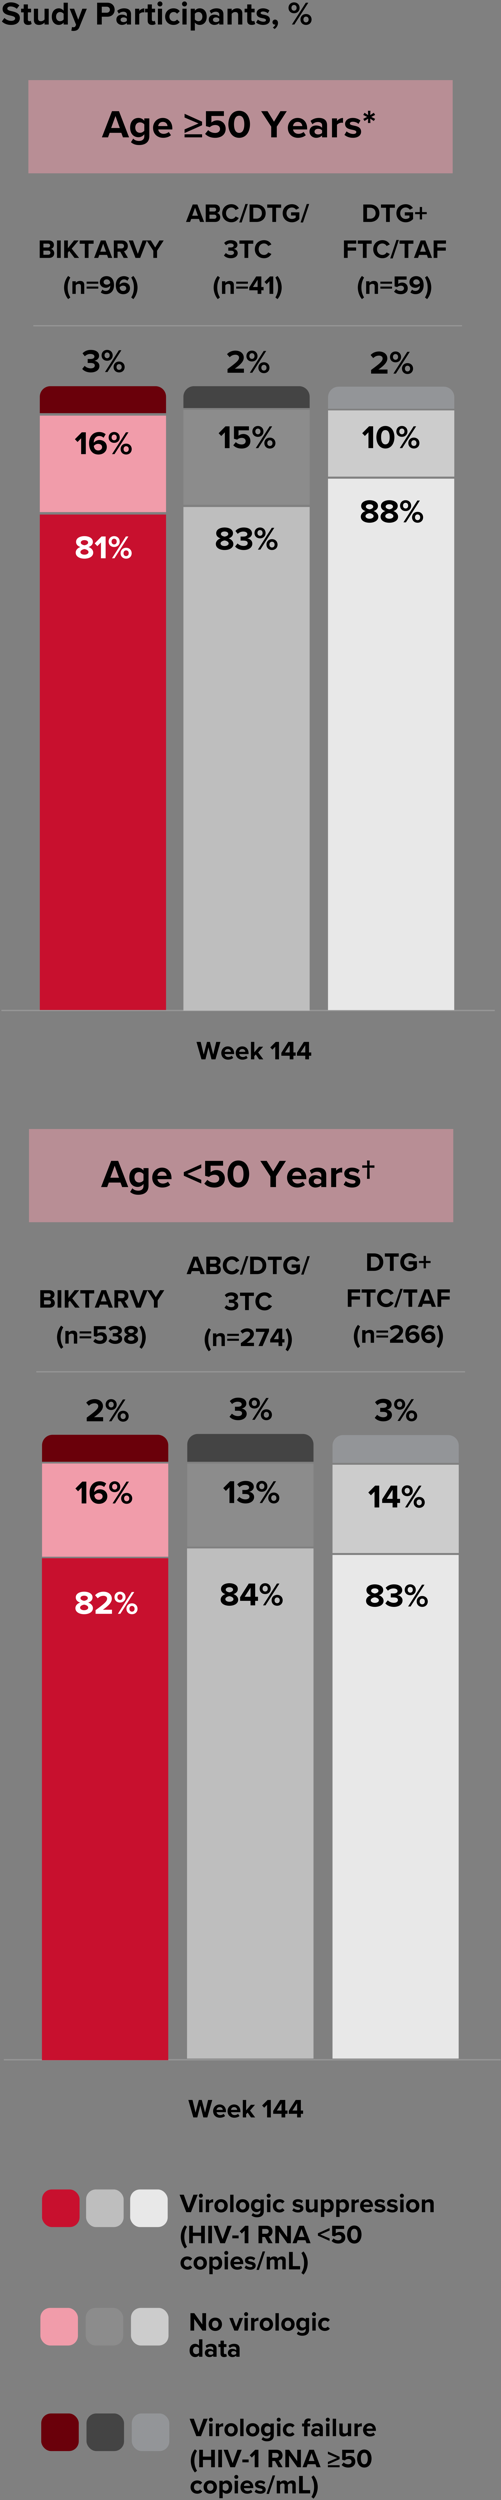 <svg width="307" height="1529" viewBox="0 0 307 1529" xmlns="http://www.w3.org/2000/svg">
    <rect x="0" y="0" width="307" height="1529" fill="#808080" stroke="none"/>
    <g transform="translate(.854 .88)" fill="none" fill-rule="evenodd">
        <path fill="#979797" fill-rule="nonzero" d="M305.904 1258.456v.806H1.5v-.806zM302.307 616.717v.806H0v-.806z"/>
        <path fill="#C8102E" d="M23.54 313.812h77.35v303H23.54z"/>
        <path fill="#F19CAA" d="M23.54 253.312h77.35v59H23.54zM24.903 894.193h77.35v57h-77.35z"/>
        <path fill="#CCC" d="M200.179 250.12h77.35v40.5h-77.35z"/>
        <path fill="#8C8C8C" d="M111.54 249.812h77.35v58h-77.35z"/>
        <path fill="#CCC" d="M202.903 894.945h77.35v54h-77.35z"/>
        <path fill="#8C8C8C" d="M113.903 894.253h77.35v50.734h-77.35z"/>
        <path fill="#BEBEBE" d="M111.54 309.203h77.35v308h-77.35z"/>
        <path d="M202.903 950.12h77.302v308h-77.302zM200.137 291.872h77.35v325h-77.35z" fill="#E8E8E8"/>
        <path fill="#C8102E" d="M24.842 952.12h77.409v307H24.842z"/>
        <path fill="#BEBEBE" d="M113.754 946.12h77.5v312h-77.5z"/>
        <path d="M29.994 235.312h64.441a6.454 6.454 0 0 1 6.455 6.455v10.045H23.54v-10.045a6.454 6.454 0 0 1 6.454-6.455zM31.358 876.62h64.441a6.454 6.454 0 0 1 6.455 6.454v10.046h-77.35v-10.046a6.454 6.454 0 0 1 6.454-6.454z" fill="#6A000A"/>
        <path d="M117.994 235.312h64.441a6.454 6.454 0 0 1 6.455 6.455v6.912h-77.35v-6.912a6.454 6.454 0 0 1 6.454-6.455z" fill="#444"/>
        <path d="M206.634 235.62h64.441a6.454 6.454 0 0 1 6.454 6.454v7.046h-77.35v-7.046a6.454 6.454 0 0 1 6.455-6.454zM209.358 876.812h64.441a6.454 6.454 0 0 1 6.455 6.455v10.545h-77.35v-10.545a6.454 6.454 0 0 1 6.454-6.455z" fill="#939598"/>
        <path d="M120.358 876.12h64.441a6.454 6.454 0 0 1 6.455 6.454v10.546h-77.35v-10.546a6.454 6.454 0 0 1 6.454-6.454z" fill="#444"/>
        <rect fill="#BEBEBE" x="51.903" y="1338.178" width="23" height="23" rx="6"/>
        <rect fill="#E8E8E8" x="78.903" y="1338.178" width="23" height="23" rx="6"/>
        <rect fill="#444" x="52.153" y="1475.178" width="23" height="23" rx="6"/>
        <rect fill="#939598" x="79.903" y="1475.178" width="23" height="23" rx="6"/>
        <rect fill="#C8102E" x="24.903" y="1338.178" width="23" height="23" rx="6"/>
        <rect fill="#8C8C8C" x="51.653" y="1410.62" width="23" height="23" rx="6"/>
        <rect fill="#CCC" x="79.403" y="1410.62" width="23" height="23" rx="6"/>
        <rect fill="#F19CAA" x="23.903" y="1410.62" width="23" height="23" rx="6"/>
        <rect fill="#6A000A" x="24.403" y="1475.178" width="23" height="23" rx="6"/>
        <path fill="#979797" fill-rule="nonzero" d="M282.267 197.988v.728H19.54v-.728zM284.131 837.756v.728H21.403v-.728z"/>
        <g fill="#000" fill-rule="nonzero">
            <path d="m126.175 1294.12 3.04-10.672h-2.56l-1.856 7.712-2.016-7.712h-1.776l-2.032 7.712-1.872-7.712h-2.544l3.056 10.672h2.416l1.856-7.328 1.872 7.328zM129.743 1290.248c0 2.48 1.776 4.064 4.128 4.064 1.2 0 2.4-.352 3.184-1.072l-.896-1.312c-.496.48-1.344.768-2.064.768-1.312 0-2.096-.816-2.224-1.792h5.744v-.448c0-2.528-1.568-4.256-3.872-4.256-2.352 0-4 1.808-4 4.048zm4-2.432c1.344 0 1.856.976 1.904 1.712h-3.808c.096-.768.64-1.712 1.904-1.712zM138.591 1290.248c0 2.48 1.776 4.064 4.128 4.064 1.2 0 2.4-.352 3.184-1.072l-.896-1.312c-.496.48-1.344.768-2.064.768-1.312 0-2.096-.816-2.224-1.792h5.744v-.448c0-2.528-1.568-4.256-3.872-4.256-2.352 0-4 1.808-4 4.048zm4-2.432c1.344 0 1.856.976 1.904 1.712h-3.808c.096-.768.64-1.712 1.904-1.712zM155.487 1294.12l-3.152-4.224 3.056-3.504h-2.496l-2.928 3.44v-6.384h-2.032v10.672h2.032v-1.984l.928-.992 2.048 2.976zM165.103 1294.12v-10.672h-1.984l-3.36 3.376 1.296 1.36 1.76-1.808v7.744zM173.935 1294.12v-2.208h1.376v-2h-1.376v-6.464H170.8l-4.24 6.672v1.792h5.104v2.208h2.272zm-2.272-4.208h-2.88l2.88-4.448v4.448zM183.487 1294.12v-2.208h1.376v-2h-1.376v-6.464h-3.136l-4.24 6.672v1.792h5.104v2.208h2.272zm-2.272-4.208h-2.88l2.88-4.448v4.448z"/>
        </g>
        <g fill="#000" fill-rule="nonzero">
            <path d="m131.175 647.007 3.04-10.672h-2.56l-1.856 7.712-2.016-7.712h-1.776l-2.032 7.712-1.872-7.712h-2.544l3.056 10.672h2.416l1.856-7.328 1.872 7.328zM134.743 643.135c0 2.48 1.776 4.064 4.128 4.064 1.2 0 2.4-.352 3.184-1.072l-.896-1.312c-.496.48-1.344.768-2.064.768-1.312 0-2.096-.816-2.224-1.792h5.744v-.448c0-2.528-1.568-4.256-3.872-4.256-2.352 0-4 1.808-4 4.048zm4-2.432c1.344 0 1.856.976 1.904 1.712h-3.808c.096-.768.64-1.712 1.904-1.712zM143.591 643.135c0 2.48 1.776 4.064 4.128 4.064 1.2 0 2.4-.352 3.184-1.072l-.896-1.312c-.496.48-1.344.768-2.064.768-1.312 0-2.096-.816-2.224-1.792h5.744v-.448c0-2.528-1.568-4.256-3.872-4.256-2.352 0-4 1.808-4 4.048zm4-2.432c1.344 0 1.856.976 1.904 1.712h-3.808c.096-.768.64-1.712 1.904-1.712zM160.487 647.007l-3.152-4.224 3.056-3.504h-2.496l-2.928 3.44v-6.384h-2.032v10.672h2.032v-1.984l.928-.992 2.048 2.976zM170.103 647.007v-10.672h-1.984l-3.36 3.376 1.296 1.36 1.76-1.808v7.744zM178.935 647.007V644.8h1.376v-2h-1.376v-6.464H175.8l-4.24 6.672v1.792h5.104v2.208h2.272zm-2.272-4.208h-2.88l2.88-4.448v4.448zM188.487 647.007V644.8h1.376v-2h-1.376v-6.464h-3.136l-4.24 6.672v1.792h5.104v2.208h2.272zm-2.272-4.208h-2.88l2.88-4.448v4.448z"/>
        </g>
        <g fill="#000" fill-rule="nonzero">
            <path d="M.303 12.24c1.26 1.26 3.1 2.12 5.66 2.12 3.6 0 5.34-1.84 5.34-4.28 0-2.96-2.8-3.62-5-4.12-1.54-.36-2.66-.64-2.66-1.54 0-.8.68-1.36 1.96-1.36 1.3 0 2.74.46 3.82 1.46l1.58-2.08C9.683 1.22 7.923.58 5.803.58 2.663.58.743 2.38.743 4.6c0 2.98 2.8 3.58 4.98 4.08 1.54.36 2.7.7 2.7 1.7 0 .76-.76 1.5-2.32 1.5-1.84 0-3.3-.82-4.24-1.8l-1.56 2.16zM16.403 14.36c1.06 0 1.74-.28 2.12-.62l-.54-1.92c-.14.14-.5.28-.88.28-.56 0-.88-.46-.88-1.06V6.68h1.96V4.46h-1.96V1.82h-2.56v2.64h-1.6v2.22h1.6v5.04c0 1.72.96 2.64 2.74 2.64zM28.983 14.12V4.46h-2.54V11c-.44.56-1.22 1.1-2.2 1.1-1.08 0-1.78-.44-1.78-1.78V4.46h-2.54v6.86c0 1.88 1 3.04 3.12 3.04 1.58 0 2.74-.72 3.4-1.46v1.22h2.54zM40.703 14.12V.78h-2.56V5.7c-.76-.98-1.84-1.48-2.98-1.48-2.46 0-4.28 1.92-4.28 5.08 0 3.22 1.84 5.06 4.28 5.06 1.16 0 2.22-.52 2.98-1.46v1.22h2.56zM38.143 11c-.44.64-1.34 1.1-2.2 1.1-1.44 0-2.44-1.14-2.44-2.8 0-1.68 1-2.82 2.44-2.82.86 0 1.76.46 2.2 1.1V11zM42.883 17.9c.32.08.96.14 1.26.14 1.66-.04 2.94-.52 3.66-2.34l4.54-11.24h-2.74l-2.52 6.72-2.52-6.72h-2.72l3.92 9.8-.36.82c-.24.52-.68.7-1.34.7-.24 0-.58-.06-.8-.16l-.38 2.28zM61.503 14.12V9.34h3.4c2.88 0 4.48-1.94 4.48-4.26 0-2.34-1.58-4.3-4.48-4.3h-6.24v13.34h2.84zm4.98-9.06c0 1.12-.84 1.84-1.96 1.84h-3.02V3.22h3.02c1.12 0 1.96.74 1.96 1.84zM79.423 14.12V7.88c0-2.78-2.02-3.66-4.22-3.66-1.52 0-3.04.48-4.22 1.52l.96 1.7c.82-.76 1.78-1.14 2.82-1.14 1.28 0 2.12.64 2.12 1.62v1.34c-.64-.78-1.78-1.18-3.06-1.18-1.54 0-3.36.82-3.36 3.08 0 2.16 1.82 3.2 3.36 3.2 1.26 0 2.4-.46 3.06-1.24v1h2.54zm-2.54-2.32c-.42.56-1.22.84-2.04.84-1 0-1.82-.52-1.82-1.42 0-.92.82-1.46 1.82-1.46.82 0 1.62.28 2.04.84v1.2zM84.483 14.12V7.74c.42-.62 1.54-1.08 2.38-1.08.28 0 .52.02.7.06V4.24c-1.2 0-2.4.68-3.08 1.54V4.46h-2.54v9.66h2.54zM92.383 14.36c1.06 0 1.74-.28 2.12-.62l-.54-1.92c-.14.14-.5.28-.88.28-.56 0-.88-.46-.88-1.06V6.68h1.96V4.46h-1.96V1.82h-2.56v2.64h-1.6v2.22h1.6v5.04c0 1.72.96 2.64 2.74 2.64zM97.163 3.04a1.52 1.52 0 1 0 0-3.04c-.82 0-1.52.68-1.52 1.52s.7 1.52 1.52 1.52zm1.28 11.08V4.46h-2.54v9.66h2.54zM100.343 9.28c0 2.98 2.14 5.08 5.12 5.08 1.98 0 3.18-.86 3.82-1.76l-1.66-1.54c-.46.64-1.16 1.04-2.04 1.04-1.54 0-2.62-1.14-2.62-2.82s1.08-2.8 2.62-2.8c.88 0 1.58.38 2.04 1.04l1.66-1.54c-.64-.9-1.84-1.76-3.82-1.76-2.98 0-5.12 2.1-5.12 5.06zM112.203 3.04a1.52 1.52 0 1 0 0-3.04c-.82 0-1.52.68-1.52 1.52s.7 1.52 1.52 1.52zm1.28 11.08V4.46h-2.54v9.66h2.54zM118.543 12.88c.78 1 1.84 1.48 2.98 1.48 2.48 0 4.28-1.86 4.28-5.08 0-3.22-1.8-5.06-4.28-5.06-1.18 0-2.24.52-2.98 1.46V4.46h-2.54V17.8h2.54v-4.92zm4.62-3.6c0 1.68-.98 2.82-2.44 2.82-.82 0-1.76-.5-2.18-1.1V7.58c.42-.62 1.36-1.1 2.18-1.1 1.46 0 2.44 1.14 2.44 2.8zM136.043 14.12V7.88c0-2.78-2.02-3.66-4.22-3.66-1.52 0-3.04.48-4.22 1.52l.96 1.7c.82-.76 1.78-1.14 2.82-1.14 1.28 0 2.12.64 2.12 1.62v1.34c-.64-.78-1.78-1.18-3.06-1.18-1.54 0-3.36.82-3.36 3.08 0 2.16 1.82 3.2 3.36 3.2 1.26 0 2.4-.46 3.06-1.24v1h2.54zm-2.54-2.32c-.42.56-1.22.84-2.04.84-1 0-1.82-.52-1.82-1.42 0-.92.82-1.46 1.82-1.46.82 0 1.62.28 2.04.84v1.2zM147.623 14.12V7.3c0-1.88-1.02-3.08-3.14-3.08-1.58 0-2.76.76-3.38 1.5V4.46h-2.54v9.66h2.54v-6.5c.42-.58 1.2-1.14 2.2-1.14 1.08 0 1.78.46 1.78 1.8v5.84h2.54zM153.383 14.36c1.06 0 1.74-.28 2.12-.62l-.54-1.92c-.14.14-.5.28-.88.28-.56 0-.88-.46-.88-1.06V6.68h1.96V4.46h-1.96V1.82h-2.56v2.64h-1.6v2.22h1.6v5.04c0 1.72.96 2.64 2.74 2.64zM156.063 12.86c1.02.94 2.64 1.5 4.32 1.5 2.68 0 4.18-1.32 4.18-3.1 0-2.4-2.22-2.84-3.88-3.16-1.08-.22-1.84-.44-1.84-1.04 0-.56.6-.9 1.52-.9 1.18 0 2.28.5 2.86 1.12l1-1.74c-.94-.76-2.24-1.32-3.88-1.32-2.54 0-3.96 1.42-3.96 3.04 0 2.3 2.14 2.7 3.8 3.02 1.1.22 1.94.46 1.94 1.14 0 .6-.52.98-1.62.98-1.2 0-2.64-.66-3.34-1.32l-1.1 1.78zM167.423 16.86c1.22-.88 2.06-2.22 2.06-3.72 0-1.3-.86-2.04-1.8-2.04-.84 0-1.56.72-1.56 1.6 0 .86.6 1.46 1.36 1.46.14 0 .32-.04.38-.06-.16.7-.9 1.52-1.54 1.86l1.1.9zM175.943 3.94c0 1.86 1.34 3.28 3.38 3.28 2.06 0 3.4-1.42 3.4-3.28 0-1.88-1.34-3.36-3.4-3.36-2.04 0-3.38 1.48-3.38 3.36zm3.58 10.18 8.54-13.34h-1.52l-8.52 13.34h1.5zm1.38-10.18c0 1.04-.66 1.72-1.58 1.72-.9 0-1.58-.68-1.58-1.72 0-1.12.68-1.78 1.58-1.78.92 0 1.58.66 1.58 1.78zm2.38 7.12c0 1.86 1.34 3.3 3.38 3.3s3.4-1.44 3.4-3.3c0-1.88-1.36-3.36-3.4-3.36s-3.38 1.48-3.38 3.36zm4.98 0c0 1.08-.68 1.74-1.6 1.74s-1.58-.66-1.58-1.74c0-1.1.66-1.78 1.58-1.78s1.6.68 1.6 1.78z"/>
        </g>
        <g fill="#000" fill-rule="nonzero">
            <path d="m116.154 1352.062 4.112-10.672h-2.592l-2.944 8.208-2.96-8.208h-2.592l4.128 10.672zM122.218 1343.198a1.215 1.215 0 1 0 0-2.432c-.656 0-1.216.544-1.216 1.216 0 .672.56 1.216 1.216 1.216zm1.024 8.864v-7.728h-2.032v7.728h2.032zM127.29 1352.062v-5.104c.336-.496 1.232-.864 1.904-.864.224 0 .416.016.56.048v-1.984c-.96 0-1.92.544-2.464 1.232v-1.056h-2.032v7.728h2.032zM134.602 1352.254c2.56 0 4.096-1.856 4.096-4.064 0-2.192-1.536-4.048-4.096-4.048-2.544 0-4.08 1.856-4.08 4.048 0 2.208 1.536 4.064 4.08 4.064zm0-1.808c-1.264 0-1.968-1.04-1.968-2.256 0-1.2.704-2.24 1.968-2.24s1.984 1.04 1.984 2.24c0 1.216-.72 2.256-1.984 2.256zM142.234 1352.062v-10.672h-2.032v10.672zM147.834 1352.254c2.56 0 4.096-1.856 4.096-4.064 0-2.192-1.536-4.048-4.096-4.048-2.544 0-4.08 1.856-4.08 4.048 0 2.208 1.536 4.064 4.08 4.064zm0-1.808c-1.264 0-1.968-1.04-1.968-2.256 0-1.2.704-2.24 1.968-2.24s1.984 1.04 1.984 2.24c0 1.216-.72 2.256-1.984 2.256zM153.274 1354.046c.96.848 2 1.152 3.328 1.152 1.904 0 4.176-.72 4.176-3.664v-7.2h-2.048v.992c-.624-.784-1.456-1.184-2.384-1.184-1.952 0-3.408 1.408-3.408 3.936 0 2.576 1.472 3.936 3.408 3.936.944 0 1.776-.448 2.384-1.216v.784c0 1.52-1.152 1.952-2.128 1.952-.976 0-1.792-.272-2.416-.96l-.912 1.472zm5.456-4.72c-.336.496-1.072.88-1.744.88-1.152 0-1.952-.8-1.952-2.128s.8-2.128 1.952-2.128c.672 0 1.408.368 1.744.88v2.496zM163.802 1343.198a1.215 1.215 0 1 0 0-2.432c-.656 0-1.216.544-1.216 1.216 0 .672.56 1.216 1.216 1.216zm1.024 8.864v-7.728h-2.032v7.728h2.032zM166.346 1348.19c0 2.384 1.712 4.064 4.096 4.064 1.584 0 2.544-.688 3.056-1.408l-1.328-1.232a1.95 1.95 0 0 1-1.632.832c-1.232 0-2.096-.912-2.096-2.256 0-1.344.864-2.24 2.096-2.24.704 0 1.264.304 1.632.832l1.328-1.232c-.512-.72-1.472-1.408-3.056-1.408-2.384 0-4.096 1.68-4.096 4.048zM178.25 1351.054c.816.752 2.112 1.2 3.456 1.2 2.144 0 3.344-1.056 3.344-2.48 0-1.92-1.776-2.272-3.104-2.528-.864-.176-1.472-.352-1.472-.832 0-.448.48-.72 1.216-.72.944 0 1.824.4 2.288.896l.8-1.392c-.752-.608-1.792-1.056-3.104-1.056-2.032 0-3.168 1.136-3.168 2.432 0 1.84 1.712 2.16 3.04 2.416.88.176 1.552.368 1.552.912 0 .48-.416.784-1.296.784-.96 0-2.112-.528-2.672-1.056l-.88 1.424zM193.802 1352.062v-7.728h-2.032v5.232c-.352.448-.976.88-1.76.88-.864 0-1.424-.352-1.424-1.424v-4.688h-2.032v5.488c0 1.504.8 2.432 2.496 2.432 1.264 0 2.192-.576 2.72-1.168v.976h2.032zM197.85 1351.07c.624.8 1.472 1.184 2.384 1.184 1.984 0 3.424-1.488 3.424-4.064s-1.44-4.048-3.424-4.048c-.944 0-1.792.416-2.384 1.168v-.976h-2.032v10.672h2.032v-3.936zm3.696-2.88c0 1.344-.784 2.256-1.952 2.256-.656 0-1.408-.4-1.744-.88v-2.736c.336-.496 1.088-.88 1.744-.88 1.168 0 1.952.912 1.952 2.24zM207.21 1351.07c.624.8 1.472 1.184 2.384 1.184 1.984 0 3.424-1.488 3.424-4.064s-1.44-4.048-3.424-4.048c-.944 0-1.792.416-2.384 1.168v-.976h-2.032v10.672h2.032v-3.936zm3.696-2.88c0 1.344-.784 2.256-1.952 2.256-.656 0-1.408-.4-1.744-.88v-2.736c.336-.496 1.088-.88 1.744-.88 1.168 0 1.952.912 1.952 2.24zM216.57 1352.062v-5.104c.336-.496 1.232-.864 1.904-.864.224 0 .416.016.56.048v-1.984c-.96 0-1.92.544-2.464 1.232v-1.056h-2.032v7.728h2.032zM219.802 1348.19c0 2.48 1.776 4.064 4.128 4.064 1.2 0 2.4-.352 3.184-1.072l-.896-1.312c-.496.48-1.344.768-2.064.768-1.312 0-2.096-.816-2.224-1.792h5.744v-.448c0-2.528-1.568-4.256-3.872-4.256-2.352 0-4 1.808-4 4.048zm4-2.432c1.344 0 1.856.976 1.904 1.712h-3.808c.096-.768.64-1.712 1.904-1.712zM228.474 1351.054c.816.752 2.112 1.2 3.456 1.2 2.144 0 3.344-1.056 3.344-2.48 0-1.92-1.776-2.272-3.104-2.528-.864-.176-1.472-.352-1.472-.832 0-.448.48-.72 1.216-.72.944 0 1.824.4 2.288.896l.8-1.392c-.752-.608-1.792-1.056-3.104-1.056-2.032 0-3.168 1.136-3.168 2.432 0 1.84 1.712 2.16 3.04 2.416.88.176 1.552.368 1.552.912 0 .48-.416.784-1.296.784-.96 0-2.112-.528-2.672-1.056l-.88 1.424zM236.106 1351.054c.816.752 2.112 1.2 3.456 1.2 2.144 0 3.344-1.056 3.344-2.48 0-1.92-1.776-2.272-3.104-2.528-.864-.176-1.472-.352-1.472-.832 0-.448.48-.72 1.216-.72.944 0 1.824.4 2.288.896l.8-1.392c-.752-.608-1.792-1.056-3.104-1.056-2.032 0-3.168 1.136-3.168 2.432 0 1.84 1.712 2.16 3.04 2.416.88.176 1.552.368 1.552.912 0 .48-.416.784-1.296.784-.96 0-2.112-.528-2.672-1.056l-.88 1.424zM245.418 1343.198a1.215 1.215 0 1 0 0-2.432c-.656 0-1.216.544-1.216 1.216 0 .672.56 1.216 1.216 1.216zm1.024 8.864v-7.728h-2.032v7.728h2.032zM252.042 1352.254c2.56 0 4.096-1.856 4.096-4.064 0-2.192-1.536-4.048-4.096-4.048-2.544 0-4.08 1.856-4.08 4.048 0 2.208 1.536 4.064 4.08 4.064zm0-1.808c-1.264 0-1.968-1.04-1.968-2.256 0-1.2.704-2.24 1.968-2.24s1.984 1.04 1.984 2.24c0 1.216-.72 2.256-1.984 2.256zM264.89 1352.062v-5.456c0-1.504-.816-2.464-2.512-2.464-1.264 0-2.208.608-2.704 1.2v-1.008h-2.032v7.728h2.032v-5.2c.336-.464.96-.912 1.76-.912.864 0 1.424.368 1.424 1.44v4.672h2.032zM113.722 1373.254c-1.088-1.92-1.616-3.68-1.616-6.08s.528-4.16 1.616-6.112l-1.28-.96c-1.552 1.76-2.528 4.496-2.528 7.072 0 2.576.976 5.328 2.528 7.072l1.28-.992zM124.666 1371.062v-10.672h-2.288v4.192h-5.04v-4.192h-2.272v10.672h2.272v-4.48h5.04v4.48zM129.034 1371.062v-10.672h-2.272v10.672zM136.986 1371.062l4.112-10.672h-2.592l-2.944 8.208-2.96-8.208h-2.592l4.128 10.672zM145.354 1368.054v-1.728h-3.84v1.728zM151.354 1371.062v-10.672h-1.984l-3.36 3.376 1.296 1.36 1.76-1.808v7.744zM166.202 1371.062l-2.4-4.064c1.152-.272 2.336-1.28 2.336-3.168 0-1.984-1.36-3.44-3.584-3.44h-4.992v10.672h2.272v-3.824h1.664l2.096 3.824h2.608zm-2.384-7.248c0 .896-.688 1.472-1.6 1.472h-2.384v-2.944h2.384c.912 0 1.6.576 1.6 1.472zM177.402 1371.062v-10.672h-2.272v6.912l-4.944-6.912h-2.336v10.672h2.272v-7.168l5.088 7.168zM189.466 1371.062l-4.112-10.672h-2.848l-4.128 10.672h2.496l.672-1.84h4.768l.672 1.84h2.48zm-3.776-3.808h-3.536l1.776-4.896 1.76 4.896zM201.098 1369.622v-1.504l-5.68-2.4 5.68-2.432v-1.504l-7.136 3.2v1.456zM202.346 1369.654c.912.992 2.256 1.6 4.112 1.6 2.576 0 4.272-1.424 4.272-3.68 0-2.16-1.616-3.44-3.424-3.44-.976 0-1.84.384-2.4.88v-2.672h5.104v-1.952h-7.328v6.096l1.584.432c.64-.608 1.36-.88 2.24-.88 1.216 0 1.92.656 1.92 1.632 0 .88-.72 1.6-1.984 1.6-1.12 0-2.112-.4-2.848-1.152l-1.248 1.536zM211.834 1365.734c0 2.752 1.36 5.52 4.416 5.52 3.04 0 4.416-2.768 4.416-5.52s-1.376-5.504-4.416-5.504c-3.056 0-4.416 2.752-4.416 5.504zm6.512 0c0 1.968-.576 3.504-2.096 3.504-1.536 0-2.112-1.536-2.112-3.504s.576-3.488 2.112-3.488c1.52 0 2.096 1.52 2.096 3.488zM109.77 1383.19c0 2.384 1.712 4.064 4.096 4.064 1.584 0 2.544-.688 3.056-1.408l-1.328-1.232a1.95 1.95 0 0 1-1.632.832c-1.232 0-2.096-.912-2.096-2.256 0-1.344.864-2.24 2.096-2.24.704 0 1.264.304 1.632.832l1.328-1.232c-.512-.72-1.472-1.408-3.056-1.408-2.384 0-4.096 1.68-4.096 4.048zM121.834 1387.254c2.56 0 4.096-1.856 4.096-4.064 0-2.192-1.536-4.048-4.096-4.048-2.544 0-4.08 1.856-4.08 4.048 0 2.208 1.536 4.064 4.08 4.064zm0-1.808c-1.264 0-1.968-1.04-1.968-2.256 0-1.2.704-2.24 1.968-2.24s1.984 1.04 1.984 2.24c0 1.216-.72 2.256-1.984 2.256zM129.466 1386.07c.624.8 1.472 1.184 2.384 1.184 1.984 0 3.424-1.488 3.424-4.064s-1.44-4.048-3.424-4.048c-.944 0-1.792.416-2.384 1.168v-.976h-2.032v10.672h2.032v-3.936zm3.696-2.88c0 1.344-.784 2.256-1.952 2.256-.656 0-1.408-.4-1.744-.88v-2.736c.336-.496 1.088-.88 1.744-.88 1.168 0 1.952.912 1.952 2.24zM137.802 1378.198a1.215 1.215 0 1 0 0-2.432c-.656 0-1.216.544-1.216 1.216 0 .672.56 1.216 1.216 1.216zm1.024 8.864v-7.728h-2.032v7.728h2.032zM140.346 1383.19c0 2.48 1.776 4.064 4.128 4.064 1.2 0 2.4-.352 3.184-1.072l-.896-1.312c-.496.48-1.344.768-2.064.768-1.312 0-2.096-.816-2.224-1.792h5.744v-.448c0-2.528-1.568-4.256-3.872-4.256-2.352 0-4 1.808-4 4.048zm4-2.432c1.344 0 1.856.976 1.904 1.712h-3.808c.096-.768.64-1.712 1.904-1.712zM149.018 1386.054c.816.752 2.112 1.2 3.456 1.2 2.144 0 3.344-1.056 3.344-2.48 0-1.92-1.776-2.272-3.104-2.528-.864-.176-1.472-.352-1.472-.832 0-.448.48-.72 1.216-.72.944 0 1.824.4 2.288.896l.8-1.392c-.752-.608-1.792-1.056-3.104-1.056-2.032 0-3.168 1.136-3.168 2.432 0 1.84 1.712 2.16 3.04 2.416.88.176 1.552.368 1.552.912 0 .48-.416.784-1.296.784-.96 0-2.112-.528-2.672-1.056l-.88 1.424zM157.786 1387.382l3.792-11.312h-1.472l-3.792 11.312zM174.218 1387.062v-5.584c0-1.584-.848-2.336-2.272-2.336-1.184 0-2.208.704-2.656 1.408-.288-.88-1.008-1.408-2.144-1.408-1.184 0-2.208.736-2.528 1.2v-1.008h-2.032v7.728h2.032v-5.2c.304-.432.896-.912 1.6-.912.832 0 1.152.512 1.152 1.232v4.88h2.048v-5.216c.288-.416.88-.896 1.6-.896.832 0 1.152.512 1.152 1.232v4.88h2.048zM183.05 1387.062v-2h-4.512v-8.672h-2.272v10.672zM185.482 1383.174c0 2.4-.528 4.16-1.632 6.08l1.28.992c1.568-1.744 2.56-4.496 2.56-7.072 0-2.576-.992-5.312-2.56-7.072l-1.28.96c1.104 1.952 1.632 3.712 1.632 6.112z"/>
        </g>
        <g fill="#000" fill-rule="nonzero">
            <path d="m122.3 1489.062 4.111-10.672h-2.592l-2.944 8.208-2.96-8.208h-2.592l4.128 10.672zM128.363 1480.198a1.215 1.215 0 1 0 0-2.432c-.656 0-1.216.544-1.216 1.216 0 .672.56 1.216 1.216 1.216zm1.024 8.864v-7.728h-2.032v7.728h2.032zM133.435 1489.062v-5.104c.336-.496 1.232-.864 1.904-.864.224 0 .416.016.56.048v-1.984c-.96 0-1.92.544-2.464 1.232v-1.056h-2.032v7.728h2.032zM140.747 1489.254c2.56 0 4.096-1.856 4.096-4.064 0-2.192-1.536-4.048-4.096-4.048-2.544 0-4.08 1.856-4.08 4.048 0 2.208 1.536 4.064 4.08 4.064zm0-1.808c-1.264 0-1.968-1.04-1.968-2.256 0-1.2.704-2.24 1.968-2.24s1.984 1.04 1.984 2.24c0 1.216-.72 2.256-1.984 2.256zM148.38 1489.062v-10.672h-2.033v10.672zM153.98 1489.254c2.56 0 4.095-1.856 4.095-4.064 0-2.192-1.536-4.048-4.096-4.048-2.544 0-4.08 1.856-4.08 4.048 0 2.208 1.536 4.064 4.08 4.064zm0-1.808c-1.265 0-1.969-1.04-1.969-2.256 0-1.2.704-2.24 1.968-2.24s1.984 1.04 1.984 2.24c0 1.216-.72 2.256-1.984 2.256zM159.42 1491.046c.96.848 2 1.152 3.327 1.152 1.904 0 4.176-.72 4.176-3.664v-7.2h-2.048v.992c-.624-.784-1.456-1.184-2.384-1.184-1.952 0-3.408 1.408-3.408 3.936 0 2.576 1.472 3.936 3.408 3.936.944 0 1.776-.448 2.384-1.216v.784c0 1.52-1.152 1.952-2.128 1.952-.976 0-1.792-.272-2.416-.96l-.912 1.472zm5.455-4.72c-.336.496-1.072.88-1.744.88-1.152 0-1.952-.8-1.952-2.128s.8-2.128 1.952-2.128c.672 0 1.408.368 1.744.88v2.496zM169.947 1480.198a1.215 1.215 0 1 0 0-2.432c-.656 0-1.216.544-1.216 1.216 0 .672.56 1.216 1.216 1.216zm1.024 8.864v-7.728h-2.032v7.728h2.032zM172.491 1485.19c0 2.384 1.712 4.064 4.096 4.064 1.584 0 2.544-.688 3.056-1.408l-1.328-1.232a1.95 1.95 0 0 1-1.632.832c-1.232 0-2.096-.912-2.096-2.256 0-1.344.864-2.24 2.096-2.24.704 0 1.264.304 1.632.832l1.328-1.232c-.512-.72-1.472-1.408-3.056-1.408-2.384 0-4.096 1.68-4.096 4.048zM189.131 1483.11v-1.776h-1.568v-.384c0-.736.384-1.12.96-1.12.24 0 .48.048.656.16l.416-1.44c-.368-.192-.896-.32-1.472-.32-1.52 0-2.608 1.008-2.608 2.688v.416h-1.28v1.776h1.28v5.952h2.048v-5.952h1.568zM196.971 1489.062v-4.992c0-2.224-1.616-2.928-3.376-2.928-1.216 0-2.432.384-3.376 1.216l.768 1.36c.656-.608 1.424-.912 2.256-.912 1.024 0 1.696.512 1.696 1.296v1.072c-.512-.624-1.424-.944-2.448-.944-1.232 0-2.688.656-2.688 2.464 0 1.728 1.456 2.56 2.688 2.56 1.008 0 1.92-.368 2.448-.992v.8h2.032zm-2.032-1.856c-.336.448-.976.672-1.632.672-.8 0-1.456-.416-1.456-1.136 0-.736.656-1.168 1.456-1.168.656 0 1.296.224 1.632.672v.96zM199.995 1480.198a1.215 1.215 0 1 0 0-2.432c-.656 0-1.216.544-1.216 1.216 0 .672.56 1.216 1.216 1.216zm1.024 8.864v-7.728h-2.032v7.728h2.032zM205.067 1489.062v-10.672h-2.032v10.672zM214.331 1489.062v-7.728H212.3v5.232c-.352.448-.976.88-1.76.88-.864 0-1.424-.352-1.424-1.424v-4.688h-2.032v5.488c0 1.504.8 2.432 2.496 2.432 1.264 0 2.192-.576 2.72-1.168v.976h2.032zM218.38 1489.062v-5.104c.335-.496 1.231-.864 1.903-.864.224 0 .416.016.56.048v-1.984c-.96 0-1.92.544-2.464 1.232v-1.056h-2.032v7.728h2.032zM221.611 1485.19c0 2.48 1.776 4.064 4.128 4.064 1.2 0 2.4-.352 3.184-1.072l-.896-1.312c-.496.48-1.344.768-2.064.768-1.312 0-2.096-.816-2.224-1.792h5.744v-.448c0-2.528-1.568-4.256-3.872-4.256-2.352 0-4 1.808-4 4.048zm4-2.432c1.344 0 1.856.976 1.904 1.712h-3.808c.096-.768.64-1.712 1.904-1.712zM119.867 1510.254c-1.088-1.92-1.616-3.68-1.616-6.08s.528-4.16 1.616-6.112l-1.28-.96c-1.552 1.76-2.528 4.496-2.528 7.072 0 2.576.976 5.328 2.528 7.072l1.28-.992zM130.811 1508.062v-10.672h-2.288v4.192h-5.04v-4.192h-2.272v10.672h2.272v-4.48h5.04v4.48zM135.18 1508.062v-10.672h-2.273v10.672zM143.131 1508.062l4.112-10.672h-2.592l-2.944 8.208-2.96-8.208h-2.592l4.128 10.672zM151.5 1505.054v-1.728h-3.84v1.728zM157.5 1508.062v-10.672h-1.985l-3.36 3.376 1.296 1.36 1.76-1.808v7.744zM172.347 1508.062l-2.4-4.064c1.152-.272 2.336-1.28 2.336-3.168 0-1.984-1.36-3.44-3.584-3.44h-4.992v10.672h2.272v-3.824h1.664l2.096 3.824h2.608zm-2.384-7.248c0 .896-.688 1.472-1.6 1.472h-2.384v-2.944h2.384c.912 0 1.6.576 1.6 1.472zM183.547 1508.062v-10.672h-2.272v6.912l-4.944-6.912h-2.336v10.672h2.272v-7.168l5.088 7.168zM195.611 1508.062l-4.112-10.672h-2.848l-4.128 10.672h2.496l.672-1.84h4.768l.672 1.84h2.48zm-3.776-3.808H188.3l1.776-4.896 1.76 4.896zM207.227 1503.134v-1.472l-7.136-3.2v1.52l5.696 2.416-5.696 2.416v1.488l7.136-3.168zm.016 4.928v-1.248h-7.152v1.248h7.152zM208.491 1506.654c.912.992 2.256 1.6 4.112 1.6 2.576 0 4.272-1.424 4.272-3.68 0-2.16-1.616-3.44-3.424-3.44-.976 0-1.84.384-2.4.88v-2.672h5.104v-1.952h-7.328v6.096l1.584.432c.64-.608 1.36-.88 2.24-.88 1.216 0 1.92.656 1.92 1.632 0 .88-.72 1.6-1.984 1.6-1.12 0-2.112-.4-2.848-1.152l-1.248 1.536zM217.98 1502.734c0 2.752 1.36 5.52 4.415 5.52 3.04 0 4.416-2.768 4.416-5.52s-1.376-5.504-4.416-5.504c-3.056 0-4.416 2.752-4.416 5.504zm6.511 0c0 1.968-.576 3.504-2.096 3.504-1.536 0-2.112-1.536-2.112-3.504s.576-3.488 2.112-3.488c1.52 0 2.096 1.52 2.096 3.488zM115.915 1520.19c0 2.384 1.712 4.064 4.096 4.064 1.584 0 2.544-.688 3.056-1.408l-1.328-1.232a1.95 1.95 0 0 1-1.632.832c-1.232 0-2.096-.912-2.096-2.256 0-1.344.864-2.24 2.096-2.24.704 0 1.264.304 1.632.832l1.328-1.232c-.512-.72-1.472-1.408-3.056-1.408-2.384 0-4.096 1.68-4.096 4.048zM127.98 1524.254c2.56 0 4.095-1.856 4.095-4.064 0-2.192-1.536-4.048-4.096-4.048-2.544 0-4.08 1.856-4.08 4.048 0 2.208 1.536 4.064 4.08 4.064zm0-1.808c-1.265 0-1.969-1.04-1.969-2.256 0-1.2.704-2.24 1.968-2.24s1.984 1.04 1.984 2.24c0 1.216-.72 2.256-1.984 2.256zM135.611 1523.07c.624.8 1.472 1.184 2.384 1.184 1.984 0 3.424-1.488 3.424-4.064s-1.44-4.048-3.424-4.048c-.944 0-1.792.416-2.384 1.168v-.976h-2.032v10.672h2.032v-3.936zm3.696-2.88c0 1.344-.784 2.256-1.952 2.256-.656 0-1.408-.4-1.744-.88v-2.736c.336-.496 1.088-.88 1.744-.88 1.168 0 1.952.912 1.952 2.24zM143.947 1515.198a1.215 1.215 0 1 0 0-2.432c-.656 0-1.216.544-1.216 1.216 0 .672.56 1.216 1.216 1.216zm1.024 8.864v-7.728h-2.032v7.728h2.032zM146.491 1520.19c0 2.48 1.776 4.064 4.128 4.064 1.2 0 2.4-.352 3.184-1.072l-.896-1.312c-.496.48-1.344.768-2.064.768-1.312 0-2.096-.816-2.224-1.792h5.744v-.448c0-2.528-1.568-4.256-3.872-4.256-2.352 0-4 1.808-4 4.048zm4-2.432c1.344 0 1.856.976 1.904 1.712h-3.808c.096-.768.64-1.712 1.904-1.712zM155.163 1523.054c.816.752 2.112 1.2 3.456 1.2 2.144 0 3.344-1.056 3.344-2.48 0-1.92-1.776-2.272-3.104-2.528-.864-.176-1.472-.352-1.472-.832 0-.448.48-.72 1.216-.72.944 0 1.824.4 2.288.896l.8-1.392c-.752-.608-1.792-1.056-3.104-1.056-2.032 0-3.168 1.136-3.168 2.432 0 1.84 1.712 2.16 3.04 2.416.88.176 1.552.368 1.552.912 0 .48-.416.784-1.296.784-.96 0-2.112-.528-2.672-1.056l-.88 1.424zM163.931 1524.382l3.792-11.312h-1.472l-3.792 11.312zM180.363 1524.062v-5.584c0-1.584-.848-2.336-2.272-2.336-1.184 0-2.208.704-2.656 1.408-.288-.88-1.008-1.408-2.144-1.408-1.184 0-2.208.736-2.528 1.2v-1.008h-2.032v7.728h2.032v-5.2c.304-.432.896-.912 1.6-.912.832 0 1.152.512 1.152 1.232v4.88h2.048v-5.216c.288-.416.88-.896 1.6-.896.832 0 1.152.512 1.152 1.232v4.88h2.048zM189.195 1524.062v-2h-4.512v-8.672h-2.272v10.672zM191.627 1520.174c0 2.4-.528 4.16-1.632 6.08l1.28.992c1.568-1.744 2.56-4.496 2.56-7.072 0-2.576-.992-5.312-2.56-7.072l-1.28.96c1.104 1.952 1.632 3.712 1.632 6.112z"/>
        </g>
        <g fill="#000" fill-rule="nonzero">
            <path d="M125.41 1424.504v-10.672h-2.272v6.912l-4.944-6.912h-2.336v10.672h2.272v-7.168l5.088 7.168zM131.058 1424.696c2.56 0 4.096-1.856 4.096-4.064 0-2.192-1.536-4.048-4.096-4.048-2.543 0-4.08 1.856-4.08 4.048 0 2.208 1.537 4.064 4.08 4.064zm0-1.808c-1.263 0-1.968-1.04-1.968-2.256 0-1.2.704-2.24 1.968-2.24s1.984 1.04 1.984 2.24c0 1.216-.72 2.256-1.984 2.256zM144.946 1424.504l3.105-7.728h-2.192l-2.017 5.376-2.016-5.376h-2.175l3.103 7.728zM149.97 1415.64a1.215 1.215 0 1 0 0-2.432c-.655 0-1.215.544-1.215 1.216 0 .672.56 1.216 1.215 1.216zm1.024 8.864v-7.728h-2.031v7.728h2.031zM155.042 1424.504v-5.104c.337-.496 1.232-.864 1.904-.864.225 0 .417.016.56.048v-1.984c-.96 0-1.92.544-2.464 1.232v-1.056h-2.032v7.728h2.032zM162.355 1424.696c2.56 0 4.096-1.856 4.096-4.064 0-2.192-1.536-4.048-4.096-4.048-2.544 0-4.08 1.856-4.08 4.048 0 2.208 1.535 4.064 4.08 4.064zm0-1.808c-1.264 0-1.968-1.04-1.968-2.256 0-1.2.703-2.24 1.968-2.24 1.263 0 1.984 1.04 1.984 2.24 0 1.216-.72 2.256-1.984 2.256zM169.986 1424.504v-10.672h-2.031v10.672zM175.587 1424.696c2.56 0 4.096-1.856 4.096-4.064 0-2.192-1.536-4.048-4.096-4.048-2.544 0-4.08 1.856-4.08 4.048 0 2.208 1.535 4.064 4.08 4.064zm0-1.808c-1.264 0-1.969-1.04-1.969-2.256 0-1.2.704-2.24 1.969-2.24 1.264 0 1.983 1.04 1.983 2.24 0 1.216-.72 2.256-1.983 2.256zM181.026 1426.488c.96.848 2 1.152 3.328 1.152 1.904 0 4.176-.72 4.176-3.664v-7.2h-2.047v.992c-.625-.784-1.457-1.184-2.385-1.184-1.952 0-3.408 1.408-3.408 3.936 0 2.576 1.472 3.936 3.409 3.936.944 0 1.776-.448 2.384-1.216v.784c0 1.52-1.153 1.952-2.129 1.952s-1.792-.272-2.416-.96l-.911 1.472zm5.457-4.72c-.337.496-1.072.88-1.745.88-1.151 0-1.952-.8-1.952-2.128s.8-2.128 1.952-2.128c.673 0 1.409.368 1.745.88v2.496zM191.554 1415.64a1.215 1.215 0 1 0 0-2.432c-.655 0-1.215.544-1.215 1.216 0 .672.56 1.216 1.215 1.216zm1.024 8.864v-7.728h-2.032v7.728h2.032zM194.099 1420.632c0 2.384 1.712 4.064 4.096 4.064 1.584 0 2.543-.688 3.055-1.408l-1.327-1.232a1.95 1.95 0 0 1-1.632.832c-1.233 0-2.096-.912-2.096-2.256 0-1.344.863-2.24 2.096-2.24.704 0 1.263.304 1.632.832l1.327-1.232c-.512-.72-1.471-1.408-3.055-1.408-2.385 0-4.096 1.68-4.096 4.048zM123.17 1440.504v-10.672h-2.047v3.936a2.976 2.976 0 0 0-2.385-1.184c-1.968 0-3.424 1.536-3.424 4.064 0 2.576 1.472 4.048 3.425 4.048.927 0 1.775-.416 2.383-1.168v.976h2.048zm-2.047-2.496c-.353.512-1.073.88-1.76.88-1.153 0-1.953-.912-1.953-2.24 0-1.344.8-2.256 1.953-2.256.688 0 1.407.368 1.76.88v2.736zM131.858 1440.504v-4.992c0-2.224-1.615-2.928-3.376-2.928-1.216 0-2.431.384-3.376 1.216l.769 1.36c.655-.608 1.423-.912 2.255-.912 1.024 0 1.697.512 1.697 1.296v1.072c-.512-.624-1.424-.944-2.448-.944-1.233 0-2.689.656-2.689 2.464 0 1.728 1.457 2.56 2.689 2.56 1.007 0 1.92-.368 2.448-.992v.8h2.031zm-2.031-1.856c-.337.448-.977.672-1.632.672-.8 0-1.457-.416-1.457-1.136 0-.736.656-1.168 1.457-1.168.655 0 1.296.224 1.632.672v.96zM136.466 1440.696c.849 0 1.392-.224 1.696-.496l-.431-1.536c-.113.112-.4.224-.704.224-.448 0-.704-.368-.704-.848v-3.488h1.567v-1.776h-1.567v-2.112h-2.049v2.112h-1.28v1.776h1.28v4.032c0 1.376.768 2.112 2.192 2.112zM145.954 1440.504v-4.992c0-2.224-1.615-2.928-3.376-2.928-1.216 0-2.431.384-3.376 1.216l.768 1.36c.656-.608 1.424-.912 2.256-.912 1.024 0 1.696.512 1.696 1.296v1.072c-.512-.624-1.423-.944-2.447-.944-1.232 0-2.689.656-2.689 2.464 0 1.728 1.457 2.56 2.689 2.56 1.007 0 1.92-.368 2.447-.992v.8h2.032zm-2.032-1.856c-.335.448-.976.672-1.631.672-.8 0-1.457-.416-1.457-1.136 0-.736.656-1.168 1.457-1.168.655 0 1.296.224 1.631.672v.96z"/>
        </g>
        <g fill="#000" fill-rule="nonzero">
            <path d="M29.263 156.86c2.032 0 3.104-1.28 3.104-2.88 0-1.344-.912-2.448-2.048-2.624 1.008-.208 1.84-1.104 1.84-2.448 0-1.424-1.04-2.72-3.072-2.72h-5.616v10.672h5.792zm-3.52-8.736h2.848c.768 0 1.248.512 1.248 1.168 0 .688-.48 1.184-1.248 1.184h-2.848v-2.352zm0 4.288h2.928c.896 0 1.376.576 1.376 1.248 0 .768-.512 1.264-1.376 1.264h-2.928v-2.512zM36.351 156.86v-10.672H34.08v10.672zM47.6 156.86l-4.529-5.664 4.24-5.008h-2.8l-3.776 4.768v-4.768h-2.272v10.672h2.272v-3.28l.832-.992 3.232 4.272zM53.391 156.86v-8.672h3.104v-2h-8.512v2h3.12v8.672zM67.903 156.86l-4.112-10.672h-2.848l-4.128 10.672h2.496l.672-1.84h4.768l.672 1.84h2.48zm-3.776-3.808h-3.536l1.776-4.896 1.76 4.896zM77.535 156.86l-2.4-4.064c1.152-.272 2.336-1.28 2.336-3.168 0-1.984-1.36-3.44-3.584-3.44h-4.992v10.672h2.272v-3.824h1.664l2.096 3.824h2.608zm-2.384-7.248c0 .896-.688 1.472-1.6 1.472h-2.384v-2.944h2.384c.912 0 1.6.576 1.6 1.472zM85.023 156.86l4.112-10.672h-2.592l-2.944 8.208-2.96-8.208h-2.592l4.128 10.672z"/>
            <path d="M95.375 156.86v-4.368l4.08-6.304h-2.592l-2.624 4.288-2.656-4.288h-2.592l4.112 6.304v4.368zM42.223 181.052c-1.088-1.92-1.616-3.68-1.616-6.08s.528-4.16 1.616-6.112l-1.28-.96c-1.552 1.76-2.528 4.496-2.528 7.072 0 2.576.976 5.328 2.528 7.072l1.28-.992zM50.767 178.86v-5.456c0-1.504-.816-2.464-2.512-2.464-1.264 0-2.208.608-2.704 1.2v-1.008H43.52v7.728h2.032v-5.2c.336-.464.96-.912 1.76-.912.864 0 1.424.368 1.424 1.44v4.672h2.032zM59.375 172.652v-1.28H52.24v1.28h7.136zm0 2.992v-1.248H52.24v1.248h7.136zM60.911 177.932c.752.672 1.84 1.104 3.136 1.104 3.152 0 4.96-2.288 4.96-5.504 0-3.024-1.36-5.52-4.592-5.52-2.432 0-4.096 1.584-4.096 3.664 0 2.272 1.728 3.456 3.648 3.456 1.168 0 2.24-.656 2.752-1.376v.224c0 1.616-.96 3.072-2.672 3.072-.944 0-1.552-.288-2.128-.816l-1.008 1.696zm5.776-5.712a2.68 2.68 0 0 1-2.08.992c-1.024 0-1.968-.496-1.968-1.632 0-.752.656-1.6 1.872-1.6 1.52 0 2.096 1.216 2.176 2.24zM70.111 173.548c0 3.008 1.36 5.504 4.608 5.504 2.432 0 4.08-1.584 4.08-3.664 0-2.272-1.712-3.44-3.632-3.44-1.168 0-2.24.64-2.736 1.36-.016-.064-.016-.144-.016-.224 0-1.696 1.056-3.088 2.672-3.088.944 0 1.552.304 2.128.848l1.024-1.712c-.768-.656-1.856-1.104-3.152-1.104-3.152 0-4.976 2.288-4.976 5.52zm6.384 1.936c0 .752-.656 1.584-1.888 1.584-1.504 0-2.08-1.184-2.176-2.208.512-.624 1.28-1.024 2.08-1.024 1.04 0 1.984.496 1.984 1.648zM81.2 174.972c0 2.4-.529 4.16-1.633 6.08l1.28.992c1.568-1.744 2.56-4.496 2.56-7.072 0-2.576-.992-5.312-2.56-7.072l-1.28.96c1.104 1.952 1.632 3.712 1.632 6.112z"/>
        </g>
        <g fill="#000" fill-rule="nonzero">
            <path d="M225.975 134.86c3.344 0 5.664-2.112 5.664-5.328s-2.32-5.344-5.664-5.344h-4.208v10.672h4.208zm-1.936-8.672h1.936c2.192 0 3.344 1.456 3.344 3.344 0 1.808-1.232 3.328-3.344 3.328h-1.936v-6.672zM238.007 134.86v-8.672h3.104v-2H232.6v2h3.12v8.672zM242.055 129.532c0 3.36 2.56 5.536 5.68 5.536 1.936 0 3.456-.8 4.544-2.016v-4.08h-5.088v1.952h2.848v1.296c-.464.416-1.328.816-2.304.816-1.936 0-3.344-1.488-3.344-3.504s1.408-3.504 3.344-3.504c1.12 0 2.032.592 2.528 1.344l1.888-1.024c-.816-1.264-2.208-2.336-4.416-2.336-3.12 0-5.68 2.144-5.68 5.52zM260.631 130.092v-1.264h-2.864v-3.12h-1.392v3.12h-2.88v1.264h2.88v3.248h1.392v-3.248zM212.183 156.86v-4.448h5.168v-1.952h-5.168v-2.32h5.28v-1.952h-7.552v10.672zM223.8 156.86v-8.672h3.103v-2h-8.512v2h3.12v8.672zM233.447 157.052c2.432 0 3.776-1.296 4.544-2.624l-1.952-.944a2.893 2.893 0 0 1-2.592 1.552c-1.856 0-3.264-1.488-3.264-3.504s1.408-3.504 3.264-3.504c1.184 0 2.144.688 2.592 1.552l1.952-.96c-.752-1.328-2.112-2.608-4.544-2.608-3.12 0-5.6 2.24-5.6 5.52 0 3.28 2.48 5.52 5.6 5.52zM239.767 157.18l3.792-11.312h-1.472l-3.792 11.312zM249.367 156.86v-8.672h3.104v-2h-8.512v2h3.12v8.672zM263.88 156.86l-4.113-10.672h-2.848l-4.128 10.672h2.496l.672-1.84h4.768l.672 1.84h2.48zm-3.777-3.808h-3.536l1.776-4.896 1.76 4.896zM267.143 156.86v-4.448h5.168v-1.952h-5.168v-2.32h5.28v-1.952h-7.552v10.672zM222.223 181.052c-1.088-1.92-1.616-3.68-1.616-6.08s.528-4.16 1.616-6.112l-1.28-.96c-1.552 1.76-2.528 4.496-2.528 7.072 0 2.576.976 5.328 2.528 7.072l1.28-.992zM230.767 178.86v-5.456c0-1.504-.816-2.464-2.512-2.464-1.264 0-2.208.608-2.704 1.2v-1.008h-2.032v7.728h2.032v-5.2c.336-.464.96-.912 1.76-.912.864 0 1.424.368 1.424 1.44v4.672h2.032zM239.375 172.652v-1.28h-7.136v1.28h7.136zm0 2.992v-1.248h-7.136v1.248h7.136zM240.623 177.452c.912.992 2.256 1.6 4.112 1.6 2.576 0 4.272-1.424 4.272-3.68 0-2.16-1.616-3.44-3.424-3.44-.976 0-1.84.384-2.4.88v-2.672h5.104v-1.952h-7.328v6.096l1.584.432c.64-.608 1.36-.88 2.24-.88 1.216 0 1.92.656 1.92 1.632 0 .88-.72 1.6-1.984 1.6-1.12 0-2.112-.4-2.848-1.152l-1.248 1.536zM250.64 177.932c.751.672 1.84 1.104 3.135 1.104 3.152 0 4.96-2.288 4.96-5.504 0-3.024-1.36-5.52-4.592-5.52-2.432 0-4.096 1.584-4.096 3.664 0 2.272 1.728 3.456 3.648 3.456 1.168 0 2.24-.656 2.752-1.376v.224c0 1.616-.96 3.072-2.672 3.072-.944 0-1.552-.288-2.128-.816l-1.008 1.696zm5.775-5.712a2.68 2.68 0 0 1-2.08.992c-1.024 0-1.968-.496-1.968-1.632 0-.752.656-1.6 1.872-1.6 1.52 0 2.096 1.216 2.176 2.24zM261.2 174.972c0 2.4-.529 4.16-1.633 6.08l1.28.992c1.568-1.744 2.56-4.496 2.56-7.072 0-2.576-.992-5.312-2.56-7.072l-1.28.96c1.104 1.952 1.632 3.712 1.632 6.112z"/>
        </g>
        <g fill="#000" fill-rule="nonzero">
            <path d="m124.58 778.36-4.113-10.672h-2.848l-4.128 10.672h2.496l.672-1.84h4.768l.672 1.84h2.48zm-3.777-3.808h-3.536l1.776-4.896 1.76 4.896zM131.363 778.36c2.032 0 3.104-1.28 3.104-2.88 0-1.344-.912-2.448-2.048-2.624 1.008-.208 1.84-1.104 1.84-2.448 0-1.424-1.04-2.72-3.072-2.72h-5.616v10.672h5.792zm-3.52-8.736h2.848c.768 0 1.248.512 1.248 1.168 0 .688-.48 1.184-1.248 1.184h-2.848v-2.352zm0 4.288h2.928c.896 0 1.376.576 1.376 1.248 0 .768-.512 1.264-1.376 1.264h-2.928v-2.512zM141.267 778.552c2.432 0 3.776-1.296 4.544-2.624l-1.952-.944a2.893 2.893 0 0 1-2.592 1.552c-1.856 0-3.264-1.488-3.264-3.504s1.408-3.504 3.264-3.504c1.184 0 2.144.688 2.592 1.552l1.952-.96c-.752-1.328-2.112-2.608-4.544-2.608-3.12 0-5.6 2.24-5.6 5.52 0 3.28 2.48 5.52 5.6 5.52zM147.587 778.68l3.792-11.312h-1.472l-3.792 11.312zM156.643 778.36c3.344 0 5.664-2.112 5.664-5.328s-2.32-5.344-5.664-5.344h-4.208v10.672h4.208zm-1.936-8.672h1.936c2.192 0 3.344 1.456 3.344 3.344 0 1.808-1.232 3.328-3.344 3.328h-1.936v-6.672zM168.675 778.36v-8.672h3.104v-2h-8.512v2h3.12v8.672zM172.723 773.032c0 3.36 2.56 5.536 5.68 5.536 1.936 0 3.456-.8 4.544-2.016v-4.08h-5.088v1.952h2.848v1.296c-.464.416-1.328.816-2.304.816-1.936 0-3.344-1.488-3.344-3.504s1.408-3.504 3.344-3.504c1.12 0 2.032.592 2.528 1.344l1.888-1.024c-.816-1.264-2.208-2.336-4.416-2.336-3.12 0-5.68 2.144-5.68 5.52zM185.171 778.68l3.792-11.312h-1.472L183.7 778.68zM136.74 798.84c.783.96 2.24 1.712 4.207 1.712 2.56 0 4.208-1.296 4.208-3.136 0-1.6-1.408-2.448-2.496-2.56 1.184-.208 2.336-1.088 2.336-2.432 0-1.776-1.536-2.896-4.032-2.896-1.872 0-3.216.72-4.08 1.696l1.12 1.408c.752-.72 1.68-1.12 2.72-1.12 1.12 0 1.984.432 1.984 1.28 0 .8-.784 1.184-1.968 1.184-.416 0-1.136 0-1.328-.016v1.984c.16-.016.88-.016 1.328-.016 1.488 0 2.144.4 2.144 1.264 0 .816-.72 1.376-2.016 1.376-1.04 0-2.208-.448-2.944-1.216l-1.184 1.488zM151.62 800.36v-8.672h3.103v-2h-8.512v2h3.12v8.672zM161.267 800.552c2.432 0 3.776-1.296 4.544-2.624l-1.952-.944a2.893 2.893 0 0 1-2.592 1.552c-1.856 0-3.264-1.488-3.264-3.504s1.408-3.504 3.264-3.504c1.184 0 2.144.688 2.592 1.552l1.952-.96c-.752-1.328-2.112-2.608-4.544-2.608-3.12 0-5.6 2.24-5.6 5.52 0 3.28 2.48 5.52 5.6 5.52zM128.38 824.552c-1.089-1.92-1.617-3.68-1.617-6.08s.528-4.16 1.616-6.112l-1.28-.96c-1.552 1.76-2.528 4.496-2.528 7.072 0 2.576.976 5.328 2.528 7.072l1.28-.992zM136.923 822.36v-5.456c0-1.504-.816-2.464-2.512-2.464-1.264 0-2.208.608-2.704 1.2v-1.008h-2.032v7.728h2.032v-5.2c.336-.464.96-.912 1.76-.912.864 0 1.424.368 1.424 1.44v4.672h2.032zM145.531 816.152v-1.28h-7.136v1.28h7.136zm0 2.992v-1.248h-7.136v1.248h7.136zM154.78 822.36v-2h-4.449c2.864-2.016 4.368-3.6 4.368-5.424 0-2.128-1.808-3.408-4.08-3.408-1.488 0-3.072.544-4.112 1.744l1.296 1.504c.72-.752 1.648-1.232 2.848-1.232.896 0 1.744.464 1.744 1.392 0 1.312-1.28 2.416-5.648 5.632v1.792h8.032zM160.027 822.36l3.968-9.088v-1.584h-8.016v2h5.376l-3.824 8.672zM172.091 822.36v-2.208h1.376v-2h-1.376v-6.464h-3.136l-4.24 6.672v1.792h5.104v2.208h2.272zm-2.272-4.208h-2.88l2.88-4.448v4.448zM175.771 818.472c0 2.4-.528 4.16-1.632 6.08l1.28.992c1.568-1.744 2.56-4.496 2.56-7.072 0-2.576-.992-5.312-2.56-7.072l-1.28.96c1.104 1.952 1.632 3.712 1.632 6.112z"/>
        </g>
        <g fill="#000" fill-rule="nonzero">
            <path d="m124.215 134.86-4.112-10.672h-2.848l-4.128 10.672h2.496l.672-1.84h4.768l.672 1.84h2.48zm-3.776-3.808h-3.536l1.776-4.896 1.76 4.896zM131 134.86c2.031 0 3.103-1.28 3.103-2.88 0-1.344-.912-2.448-2.048-2.624 1.008-.208 1.84-1.104 1.84-2.448 0-1.424-1.04-2.72-3.072-2.72h-5.616v10.672H131zm-3.52-8.736h2.847c.768 0 1.248.512 1.248 1.168 0 .688-.48 1.184-1.248 1.184h-2.848v-2.352zm0 4.288h2.927c.896 0 1.376.576 1.376 1.248 0 .768-.512 1.264-1.376 1.264h-2.928v-2.512zM140.903 135.052c2.432 0 3.776-1.296 4.544-2.624l-1.952-.944a2.893 2.893 0 0 1-2.592 1.552c-1.856 0-3.264-1.488-3.264-3.504s1.408-3.504 3.264-3.504c1.184 0 2.144.688 2.592 1.552l1.952-.96c-.752-1.328-2.112-2.608-4.544-2.608-3.12 0-5.6 2.24-5.6 5.52 0 3.28 2.48 5.52 5.6 5.52zM147.223 135.18l3.792-11.312h-1.472l-3.792 11.312zM156.28 134.86c3.343 0 5.663-2.112 5.663-5.328s-2.32-5.344-5.664-5.344h-4.208v10.672h4.208zm-1.937-8.672h1.936c2.192 0 3.344 1.456 3.344 3.344 0 1.808-1.232 3.328-3.344 3.328h-1.936v-6.672zM168.311 134.86v-8.672h3.104v-2h-8.512v2h3.12v8.672zM172.36 129.532c0 3.36 2.56 5.536 5.68 5.536 1.935 0 3.455-.8 4.543-2.016v-4.08h-5.088v1.952h2.848v1.296c-.464.416-1.328.816-2.304.816-1.936 0-3.344-1.488-3.344-3.504s1.408-3.504 3.344-3.504c1.12 0 2.032.592 2.528 1.344l1.888-1.024c-.816-1.264-2.208-2.336-4.416-2.336-3.12 0-5.68 2.144-5.68 5.52zM184.807 135.18l3.792-11.312h-1.472l-3.792 11.312zM136.375 155.34c.784.96 2.24 1.712 4.208 1.712 2.56 0 4.208-1.296 4.208-3.136 0-1.6-1.408-2.448-2.496-2.56 1.184-.208 2.336-1.088 2.336-2.432 0-1.776-1.536-2.896-4.032-2.896-1.872 0-3.216.72-4.08 1.696l1.12 1.408c.752-.72 1.68-1.12 2.72-1.12 1.12 0 1.984.432 1.984 1.28 0 .8-.784 1.184-1.968 1.184-.416 0-1.136 0-1.328-.016v1.984c.16-.016.88-.016 1.328-.016 1.488 0 2.144.4 2.144 1.264 0 .816-.72 1.376-2.016 1.376-1.04 0-2.208-.448-2.944-1.216l-1.184 1.488zM151.255 156.86v-8.672h3.104v-2h-8.512v2h3.12v8.672zM160.903 157.052c2.432 0 3.776-1.296 4.544-2.624l-1.952-.944a2.893 2.893 0 0 1-2.592 1.552c-1.856 0-3.264-1.488-3.264-3.504s1.408-3.504 3.264-3.504c1.184 0 2.144.688 2.592 1.552l1.952-.96c-.752-1.328-2.112-2.608-4.544-2.608-3.12 0-5.6 2.24-5.6 5.52 0 3.28 2.48 5.52 5.6 5.52zM133.887 181.052c-1.088-1.92-1.616-3.68-1.616-6.08s.528-4.16 1.616-6.112l-1.28-.96c-1.552 1.76-2.528 4.496-2.528 7.072 0 2.576.976 5.328 2.528 7.072l1.28-.992zM142.431 178.86v-5.456c0-1.504-.816-2.464-2.512-2.464-1.264 0-2.208.608-2.704 1.2v-1.008h-2.032v7.728h2.032v-5.2c.336-.464.96-.912 1.76-.912.864 0 1.424.368 1.424 1.44v4.672h2.032zM151.04 172.652v-1.28h-7.137v1.28h7.136zm0 2.992v-1.248h-7.137v1.248h7.136zM159.28 178.86v-2.208h1.375v-2h-1.376v-6.464h-3.136l-4.24 6.672v1.792h5.104v2.208h2.272zm-2.273-4.208h-2.88l2.88-4.448v4.448zM166.575 178.86v-10.672h-1.984l-3.36 3.376 1.296 1.36 1.76-1.808v7.744zM169.535 174.972c0 2.4-.528 4.16-1.632 6.08l1.28.992c1.568-1.744 2.56-4.496 2.56-7.072 0-2.576-.992-5.312-2.56-7.072l-1.28.96c1.104 1.952 1.632 3.712 1.632 6.112z"/>
        </g>
        <g fill="#000" fill-rule="nonzero">
            <path d="M29.627 798.86c2.032 0 3.104-1.28 3.104-2.88 0-1.344-.912-2.448-2.048-2.624 1.008-.208 1.84-1.104 1.84-2.448 0-1.424-1.04-2.72-3.072-2.72h-5.616v10.672h5.792zm-3.52-8.736h2.848c.768 0 1.248.512 1.248 1.168 0 .688-.48 1.184-1.248 1.184h-2.848v-2.352zm0 4.288h2.928c.896 0 1.376.576 1.376 1.248 0 .768-.512 1.264-1.376 1.264h-2.928v-2.512zM36.715 798.86v-10.672h-2.272v10.672zM47.963 798.86l-4.528-5.664 4.24-5.008h-2.8l-3.776 4.768v-4.768h-2.272v10.672H41.1v-3.28l.832-.992 3.232 4.272zM53.755 798.86v-8.672h3.104v-2h-8.512v2h3.12v8.672zM68.267 798.86l-4.112-10.672h-2.848L57.18 798.86h2.496l.672-1.84h4.768l.672 1.84h2.48zm-3.776-3.808h-3.536l1.776-4.896 1.76 4.896zM77.9 798.86l-2.4-4.064c1.151-.272 2.335-1.28 2.335-3.168 0-1.984-1.36-3.44-3.584-3.44H69.26v10.672h2.272v-3.824h1.664l2.096 3.824H77.9zm-2.385-7.248c0 .896-.688 1.472-1.6 1.472h-2.384v-2.944h2.384c.912 0 1.6.576 1.6 1.472zM85.387 798.86l4.112-10.672h-2.592l-2.944 8.208-2.96-8.208h-2.592l4.128 10.672z"/>
            <path d="M95.74 798.86v-4.368l4.08-6.304h-2.593l-2.624 4.288-2.656-4.288h-2.592l4.112 6.304v4.368zM37.907 823.052c-1.088-1.92-1.616-3.68-1.616-6.08s.528-4.16 1.616-6.112l-1.28-.96c-1.552 1.76-2.528 4.496-2.528 7.072 0 2.576.976 5.328 2.528 7.072l1.28-.992zM46.451 820.86v-5.456c0-1.504-.816-2.464-2.512-2.464-1.264 0-2.208.608-2.704 1.2v-1.008h-2.032v7.728h2.032v-5.2c.336-.464.96-.912 1.76-.912.864 0 1.424.368 1.424 1.44v4.672h2.032zM55.06 814.652v-1.28h-7.137v1.28h7.136zm0 2.992v-1.248h-7.137v1.248h7.136zM56.307 819.452c.912.992 2.256 1.6 4.112 1.6 2.576 0 4.272-1.424 4.272-3.68 0-2.16-1.616-3.44-3.424-3.44-.976 0-1.84.384-2.4.88v-2.672h5.104v-1.952h-7.328v6.096l1.584.432c.64-.608 1.36-.88 2.24-.88 1.216 0 1.92.656 1.92 1.632 0 .88-.72 1.6-1.984 1.6-1.12 0-2.112-.4-2.848-1.152l-1.248 1.536zM65.571 819.34c.784.96 2.24 1.712 4.208 1.712 2.56 0 4.208-1.296 4.208-3.136 0-1.6-1.408-2.448-2.496-2.56 1.184-.208 2.336-1.088 2.336-2.432 0-1.776-1.536-2.896-4.032-2.896-1.872 0-3.216.72-4.08 1.696l1.12 1.408c.752-.72 1.68-1.12 2.72-1.12 1.12 0 1.984.432 1.984 1.28 0 .8-.784 1.184-1.968 1.184-.416 0-1.136 0-1.328-.016v1.984c.16-.016.88-.016 1.328-.016 1.488 0 2.144.4 2.144 1.264 0 .816-.72 1.376-2.016 1.376-1.04 0-2.208-.448-2.944-1.216l-1.184 1.488zM75.203 818.092c0 2 2.048 2.96 4.288 2.96s4.288-.976 4.288-2.96c0-1.296-1.024-2.288-2.304-2.736 1.184-.4 2.128-1.184 2.128-2.512 0-2-2.144-2.816-4.112-2.816-1.984 0-4.112.816-4.112 2.816 0 1.328.928 2.112 2.112 2.512-1.28.448-2.288 1.44-2.288 2.736zm6.08-4.896c0 .832-1.136 1.2-1.792 1.296-.656-.096-1.808-.464-1.808-1.296 0-.752.752-1.216 1.808-1.216 1.04 0 1.792.464 1.792 1.216zm.192 4.624c0 .784-.896 1.28-1.984 1.28-1.12 0-1.984-.496-1.984-1.28 0-.928 1.312-1.376 1.984-1.456.656.08 1.984.528 1.984 1.456zM86.243 816.972c0 2.4-.528 4.16-1.632 6.08l1.28.992c1.568-1.744 2.56-4.496 2.56-7.072 0-2.576-.992-5.312-2.56-7.072l-1.28.96c1.104 1.952 1.632 3.712 1.632 6.112z"/>
        </g>
        <g fill="#000" fill-rule="nonzero">
            <path d="M228.34 776.36c3.343 0 5.663-2.112 5.663-5.328s-2.32-5.344-5.664-5.344h-4.208v10.672h4.208zm-1.937-8.672h1.936c2.192 0 3.344 1.456 3.344 3.344 0 1.808-1.232 3.328-3.344 3.328h-1.936v-6.672zM240.371 776.36v-8.672h3.104v-2h-8.512v2h3.12v8.672zM244.42 771.032c0 3.36 2.56 5.536 5.68 5.536 1.935 0 3.455-.8 4.543-2.016v-4.08h-5.088v1.952h2.848v1.296c-.464.416-1.328.816-2.304.816-1.936 0-3.344-1.488-3.344-3.504s1.408-3.504 3.344-3.504c1.12 0 2.032.592 2.528 1.344l1.888-1.024c-.816-1.264-2.208-2.336-4.416-2.336-3.12 0-5.68 2.144-5.68 5.52zM262.995 771.592v-1.264h-2.864v-3.12h-1.392v3.12h-2.88v1.264h2.88v3.248h1.392v-3.248zM214.547 798.36v-4.448h5.168v-1.952h-5.168v-2.32h5.28v-1.952h-7.552v10.672zM226.163 798.36v-8.672h3.104v-2h-8.512v2h3.12v8.672zM235.811 798.552c2.432 0 3.776-1.296 4.544-2.624l-1.952-.944a2.893 2.893 0 0 1-2.592 1.552c-1.856 0-3.264-1.488-3.264-3.504s1.408-3.504 3.264-3.504c1.184 0 2.144.688 2.592 1.552l1.952-.96c-.752-1.328-2.112-2.608-4.544-2.608-3.12 0-5.6 2.24-5.6 5.52 0 3.28 2.48 5.52 5.6 5.52zM242.131 798.68l3.792-11.312h-1.472l-3.792 11.312zM251.731 798.36v-8.672h3.104v-2h-8.512v2h3.12v8.672zM266.243 798.36l-4.112-10.672h-2.848l-4.128 10.672h2.496l.672-1.84h4.768l.672 1.84h2.48zm-3.776-3.808h-3.536l1.776-4.896 1.76 4.896zM269.507 798.36v-4.448h5.168v-1.952h-5.168v-2.32h5.28v-1.952h-7.552v10.672zM219.787 822.552c-1.088-1.92-1.616-3.68-1.616-6.08s.528-4.16 1.616-6.112l-1.28-.96c-1.552 1.76-2.528 4.496-2.528 7.072 0 2.576.976 5.328 2.528 7.072l1.28-.992zM228.331 820.36v-5.456c0-1.504-.816-2.464-2.512-2.464-1.264 0-2.208.608-2.704 1.2v-1.008h-2.032v7.728h2.032v-5.2c.336-.464.96-.912 1.76-.912.864 0 1.424.368 1.424 1.44v4.672h2.032zM236.94 814.152v-1.28h-7.137v1.28h7.136zm0 2.992v-1.248h-7.137v1.248h7.136zM246.187 820.36v-2h-4.448c2.864-2.016 4.368-3.6 4.368-5.424 0-2.128-1.808-3.408-4.08-3.408-1.488 0-3.072.544-4.112 1.744l1.296 1.504c.72-.752 1.648-1.232 2.848-1.232.896 0 1.744.464 1.744 1.392 0 1.312-1.28 2.416-5.648 5.632v1.792h8.032zM247.547 815.048c0 3.008 1.36 5.504 4.608 5.504 2.432 0 4.08-1.584 4.08-3.664 0-2.272-1.712-3.44-3.632-3.44-1.168 0-2.24.64-2.736 1.36-.016-.064-.016-.144-.016-.224 0-1.696 1.056-3.088 2.672-3.088.944 0 1.552.304 2.128.848l1.024-1.712c-.768-.656-1.856-1.104-3.152-1.104-3.152 0-4.976 2.288-4.976 5.52zm6.384 1.936c0 .752-.656 1.584-1.888 1.584-1.504 0-2.08-1.184-2.176-2.208.512-.624 1.28-1.024 2.08-1.024 1.04 0 1.984.496 1.984 1.648zM257.275 815.048c0 3.008 1.36 5.504 4.608 5.504 2.432 0 4.08-1.584 4.08-3.664 0-2.272-1.712-3.44-3.632-3.44-1.168 0-2.24.64-2.736 1.36-.016-.064-.016-.144-.016-.224 0-1.696 1.056-3.088 2.672-3.088.944 0 1.552.304 2.128.848l1.024-1.712c-.768-.656-1.856-1.104-3.152-1.104-3.152 0-4.976 2.288-4.976 5.52zm6.384 1.936c0 .752-.656 1.584-1.888 1.584-1.504 0-2.08-1.184-2.176-2.208.512-.624 1.28-1.024 2.08-1.024 1.04 0 1.984.496 1.984 1.648zM268.363 816.472c0 2.4-.528 4.16-1.632 6.08l1.28.992c1.568-1.744 2.56-4.496 2.56-7.072 0-2.576-.992-5.312-2.56-7.072l-1.28.96c1.104 1.952 1.632 3.712 1.632 6.112z"/>
        </g>
        <g fill="#000" fill-rule="nonzero">
            <path d="M49.546 224.754c.98 1.2 2.8 2.14 5.26 2.14 3.2 0 5.26-1.62 5.26-3.92 0-2-1.76-3.06-3.12-3.2 1.48-.26 2.92-1.36 2.92-3.04 0-2.22-1.92-3.62-5.04-3.62-2.34 0-4.02.9-5.1 2.12l1.4 1.76c.94-.9 2.1-1.4 3.4-1.4 1.4 0 2.48.54 2.48 1.6 0 1-.98 1.48-2.46 1.48-.52 0-1.42 0-1.66-.02v2.48c.2-.02 1.1-.02 1.66-.02 1.86 0 2.68.5 2.68 1.58 0 1.02-.9 1.72-2.52 1.72-1.3 0-2.76-.56-3.68-1.52l-1.48 1.86zM61.406 216.474c0 1.86 1.34 3.28 3.38 3.28 2.06 0 3.4-1.42 3.4-3.28 0-1.88-1.34-3.36-3.4-3.36-2.04 0-3.38 1.48-3.38 3.36zm3.58 10.18 8.54-13.34h-1.52l-8.52 13.34h1.5zm1.38-10.18c0 1.04-.66 1.72-1.58 1.72-.9 0-1.58-.68-1.58-1.72 0-1.12.68-1.78 1.58-1.78.92 0 1.58.66 1.58 1.78zm2.38 7.12c0 1.86 1.34 3.3 3.38 3.3s3.4-1.44 3.4-3.3c0-1.88-1.36-3.36-3.4-3.36s-3.38 1.48-3.38 3.36zm4.98 0c0 1.08-.68 1.74-1.6 1.74s-1.58-.66-1.58-1.74c0-1.1.66-1.78 1.58-1.78s1.6.68 1.6 1.78z"/>
        </g>
        <g fill="#000" fill-rule="nonzero">
            <path d="M236.59 227.62v-2.5h-5.56c3.58-2.52 5.46-4.5 5.46-6.78 0-2.66-2.26-4.26-5.1-4.26-1.86 0-3.84.68-5.14 2.18l1.62 1.88c.9-.94 2.06-1.54 3.56-1.54 1.12 0 2.18.58 2.18 1.74 0 1.64-1.6 3.02-7.06 7.04v2.24h10.04zM238.13 217.44c0 1.86 1.34 3.28 3.38 3.28 2.06 0 3.4-1.42 3.4-3.28 0-1.88-1.34-3.36-3.4-3.36-2.04 0-3.38 1.48-3.38 3.36zm3.58 10.18 8.54-13.34h-1.52l-8.52 13.34h1.5zm1.38-10.18c0 1.04-.66 1.72-1.58 1.72-.9 0-1.58-.68-1.58-1.72 0-1.12.68-1.78 1.58-1.78.92 0 1.58.66 1.58 1.78zm2.38 7.12c0 1.86 1.34 3.3 3.38 3.3s3.4-1.44 3.4-3.3c0-1.88-1.36-3.36-3.4-3.36s-3.38 1.48-3.38 3.36zm4.98 0c0 1.08-.68 1.74-1.6 1.74s-1.58-.66-1.58-1.74c0-1.1.66-1.78 1.58-1.78s1.6.68 1.6 1.78z"/>
        </g>
        <g fill="#000" fill-rule="nonzero">
            <path d="M62.33 868.36v-2.5h-5.56c3.58-2.52 5.46-4.5 5.46-6.78 0-2.66-2.26-4.26-5.1-4.26-1.86 0-3.84.68-5.14 2.18l1.62 1.88c.9-.94 2.06-1.54 3.56-1.54 1.12 0 2.18.58 2.18 1.74 0 1.64-1.6 3.02-7.06 7.04v2.24h10.04zM63.87 858.18c0 1.86 1.34 3.28 3.38 3.28 2.06 0 3.4-1.42 3.4-3.28 0-1.88-1.34-3.36-3.4-3.36-2.04 0-3.38 1.48-3.38 3.36zm3.58 10.18 8.54-13.34h-1.52l-8.52 13.34h1.5zm1.38-10.18c0 1.04-.66 1.72-1.58 1.72-.9 0-1.58-.68-1.58-1.72 0-1.12.68-1.78 1.58-1.78.92 0 1.58.66 1.58 1.78zm2.38 7.12c0 1.86 1.34 3.3 3.38 3.3s3.4-1.44 3.4-3.3c0-1.88-1.36-3.36-3.4-3.36s-3.38 1.48-3.38 3.36zm4.98 0c0 1.08-.68 1.74-1.6 1.74s-1.58-.66-1.58-1.74c0-1.1.66-1.78 1.58-1.78s1.6.68 1.6 1.78z"/>
        </g>
        <g fill="#000" fill-rule="nonzero">
            <path d="M228.788 866.254c.98 1.2 2.8 2.14 5.26 2.14 3.2 0 5.26-1.62 5.26-3.92 0-2-1.76-3.06-3.12-3.2 1.48-.26 2.92-1.36 2.92-3.04 0-2.22-1.92-3.62-5.04-3.62-2.34 0-4.02.9-5.1 2.12l1.4 1.76c.94-.9 2.1-1.4 3.4-1.4 1.4 0 2.48.54 2.48 1.6 0 1-.98 1.48-2.46 1.48-.52 0-1.42 0-1.66-.02v2.48c.2-.02 1.1-.02 1.66-.02 1.86 0 2.68.5 2.68 1.58 0 1.02-.9 1.72-2.52 1.72-1.3 0-2.76-.56-3.68-1.52l-1.48 1.86zM240.648 857.974c0 1.86 1.34 3.28 3.38 3.28 2.06 0 3.4-1.42 3.4-3.28 0-1.88-1.34-3.36-3.4-3.36-2.04 0-3.38 1.48-3.38 3.36zm3.58 10.18 8.54-13.34h-1.52l-8.52 13.34h1.5zm1.38-10.18c0 1.04-.66 1.72-1.58 1.72-.9 0-1.58-.68-1.58-1.72 0-1.12.68-1.78 1.58-1.78.92 0 1.58.66 1.58 1.78zm2.38 7.12c0 1.86 1.34 3.3 3.38 3.3s3.4-1.44 3.4-3.3c0-1.88-1.36-3.36-3.4-3.36s-3.38 1.48-3.38 3.36zm4.98 0c0 1.08-.68 1.74-1.6 1.74s-1.58-.66-1.58-1.74c0-1.1.66-1.78 1.58-1.78s1.6.68 1.6 1.78z"/>
        </g>
        <g fill="#000" fill-rule="nonzero">
            <path d="M139.788 865.562c.98 1.2 2.8 2.14 5.26 2.14 3.2 0 5.26-1.62 5.26-3.92 0-2-1.76-3.06-3.12-3.2 1.48-.26 2.92-1.36 2.92-3.04 0-2.22-1.92-3.62-5.04-3.62-2.34 0-4.02.9-5.1 2.12l1.4 1.76c.94-.9 2.1-1.4 3.4-1.4 1.4 0 2.48.54 2.48 1.6 0 1-.98 1.48-2.46 1.48-.52 0-1.42 0-1.66-.02v2.48c.2-.02 1.1-.02 1.66-.02 1.86 0 2.68.5 2.68 1.58 0 1.02-.9 1.72-2.52 1.72-1.3 0-2.76-.56-3.68-1.52l-1.48 1.86zM151.648 857.282c0 1.86 1.34 3.28 3.38 3.28 2.06 0 3.4-1.42 3.4-3.28 0-1.88-1.34-3.36-3.4-3.36-2.04 0-3.38 1.48-3.38 3.36zm3.58 10.18 8.54-13.34h-1.52l-8.52 13.34h1.5zm1.38-10.18c0 1.04-.66 1.72-1.58 1.72-.9 0-1.58-.68-1.58-1.72 0-1.12.68-1.78 1.58-1.78.92 0 1.58.66 1.58 1.78zm2.38 7.12c0 1.86 1.34 3.3 3.38 3.3s3.4-1.44 3.4-3.3c0-1.88-1.36-3.36-3.4-3.36s-3.38 1.48-3.38 3.36zm4.98 0c0 1.08-.68 1.74-1.6 1.74s-1.58-.66-1.58-1.74c0-1.1.66-1.78 1.58-1.78s1.6.68 1.6 1.78z"/>
        </g>
        <g fill="#000" fill-rule="nonzero">
            <path d="M231.517 921.064v-13.34h-2.48l-4.2 4.22 1.62 1.7 2.2-2.26v9.68zM242.557 921.064v-2.76h1.72v-2.5h-1.72v-8.08h-3.92l-5.3 8.34v2.24h6.38v2.76h2.84zm-2.84-5.26h-3.6l3.6-5.56v5.56zM245.297 910.884c0 1.86 1.34 3.28 3.38 3.28 2.06 0 3.4-1.42 3.4-3.28 0-1.88-1.34-3.36-3.4-3.36-2.04 0-3.38 1.48-3.38 3.36zm3.58 10.18 8.54-13.34h-1.52l-8.52 13.34h1.5zm1.38-10.18c0 1.04-.66 1.72-1.58 1.72-.9 0-1.58-.68-1.58-1.72 0-1.12.68-1.78 1.58-1.78.92 0 1.58.66 1.58 1.78zm2.38 7.12c0 1.86 1.34 3.3 3.38 3.3s3.4-1.44 3.4-3.3c0-1.88-1.36-3.36-3.4-3.36s-3.38 1.48-3.38 3.36zm4.98 0c0 1.08-.68 1.74-1.6 1.74s-1.58-.66-1.58-1.74c0-1.1.66-1.78 1.58-1.78s1.6.68 1.6 1.78z"/>
        </g>
        <g fill="#000" fill-rule="nonzero">
            <path d="M142.617 918.372v-13.34h-2.48l-4.2 4.22 1.62 1.7 2.2-2.26v9.68zM144.337 916.472c.98 1.2 2.8 2.14 5.26 2.14 3.2 0 5.26-1.62 5.26-3.92 0-2-1.76-3.06-3.12-3.2 1.48-.26 2.92-1.36 2.92-3.04 0-2.22-1.92-3.62-5.04-3.62-2.34 0-4.02.9-5.1 2.12l1.4 1.76c.94-.9 2.1-1.4 3.4-1.4 1.4 0 2.48.54 2.48 1.6 0 1-.98 1.48-2.46 1.48-.52 0-1.42 0-1.66-.02v2.48c.2-.02 1.1-.02 1.66-.02 1.86 0 2.68.5 2.68 1.58 0 1.02-.9 1.72-2.52 1.72-1.3 0-2.76-.56-3.68-1.52l-1.48 1.86zM156.197 908.192c0 1.86 1.34 3.28 3.38 3.28 2.06 0 3.4-1.42 3.4-3.28 0-1.88-1.34-3.36-3.4-3.36-2.04 0-3.38 1.48-3.38 3.36zm3.58 10.18 8.54-13.34h-1.52l-8.52 13.34h1.5zm1.38-10.18c0 1.04-.66 1.72-1.58 1.72-.9 0-1.58-.68-1.58-1.72 0-1.12.68-1.78 1.58-1.78.92 0 1.58.66 1.58 1.78zm2.38 7.12c0 1.86 1.34 3.3 3.38 3.3s3.4-1.44 3.4-3.3c0-1.88-1.36-3.36-3.4-3.36s-3.38 1.48-3.38 3.36zm4.98 0c0 1.08-.68 1.74-1.6 1.74s-1.58-.66-1.58-1.74c0-1.1.66-1.78 1.58-1.78s1.6.68 1.6 1.78z"/>
        </g>
        <g fill="#000" fill-rule="nonzero">
            <path d="M223.467 978.181c0 2.5 2.56 3.7 5.36 3.7 2.8 0 5.36-1.22 5.36-3.7 0-1.62-1.28-2.86-2.88-3.42 1.48-.5 2.66-1.48 2.66-3.14 0-2.5-2.68-3.52-5.14-3.52-2.48 0-5.14 1.02-5.14 3.52 0 1.66 1.16 2.64 2.64 3.14-1.6.56-2.86 1.8-2.86 3.42zm7.6-6.12c0 1.04-1.42 1.5-2.24 1.62-.82-.12-2.26-.58-2.26-1.62 0-.94.94-1.52 2.26-1.52 1.3 0 2.24.58 2.24 1.52zm.24 5.78c0 .98-1.12 1.6-2.48 1.6-1.4 0-2.48-.62-2.48-1.6 0-1.16 1.64-1.72 2.48-1.82.82.1 2.48.66 2.48 1.82zM235.287 979.741c.98 1.2 2.8 2.14 5.26 2.14 3.2 0 5.26-1.62 5.26-3.92 0-2-1.76-3.06-3.12-3.2 1.48-.26 2.92-1.36 2.92-3.04 0-2.22-1.92-3.62-5.04-3.62-2.34 0-4.02.9-5.1 2.12l1.4 1.76c.94-.9 2.1-1.4 3.4-1.4 1.4 0 2.48.54 2.48 1.6 0 1-.98 1.48-2.46 1.48-.52 0-1.42 0-1.66-.02v2.48c.2-.02 1.1-.02 1.66-.02 1.86 0 2.68.5 2.68 1.58 0 1.02-.9 1.72-2.52 1.72-1.3 0-2.76-.56-3.68-1.52l-1.48 1.86zM247.147 971.461c0 1.86 1.34 3.28 3.38 3.28 2.06 0 3.4-1.42 3.4-3.28 0-1.88-1.34-3.36-3.4-3.36-2.04 0-3.38 1.48-3.38 3.36zm3.58 10.18 8.54-13.34h-1.52l-8.52 13.34h1.5zm1.38-10.18c0 1.04-.66 1.72-1.58 1.72-.9 0-1.58-.68-1.58-1.72 0-1.12.68-1.78 1.58-1.78.92 0 1.58.66 1.58 1.78zm2.38 7.12c0 1.86 1.34 3.3 3.38 3.3s3.4-1.44 3.4-3.3c0-1.88-1.36-3.36-3.4-3.36s-3.38 1.48-3.38 3.36zm4.98 0c0 1.08-.68 1.74-1.6 1.74s-1.58-.66-1.58-1.74c0-1.1.66-1.78 1.58-1.78s1.6.68 1.6 1.78z"/>
        </g>
        <g fill="#000" fill-rule="nonzero">
            <path d="M134.367 977.49c0 2.5 2.56 3.7 5.36 3.7 2.8 0 5.36-1.22 5.36-3.7 0-1.62-1.28-2.86-2.88-3.42 1.48-.5 2.66-1.48 2.66-3.14 0-2.5-2.68-3.52-5.14-3.52-2.48 0-5.14 1.02-5.14 3.52 0 1.66 1.16 2.64 2.64 3.14-1.6.56-2.86 1.8-2.86 3.42zm7.6-6.12c0 1.04-1.42 1.5-2.24 1.62-.82-.12-2.26-.58-2.26-1.62 0-.94.94-1.52 2.26-1.52 1.3 0 2.24.58 2.24 1.52zm.24 5.78c0 .98-1.12 1.6-2.48 1.6-1.4 0-2.48-.62-2.48-1.6 0-1.16 1.64-1.72 2.48-1.82.82.1 2.48.66 2.48 1.82zM155.507 980.95v-2.76h1.72v-2.5h-1.72v-8.08h-3.92l-5.3 8.34v2.24h6.38v2.76h2.84zm-2.84-5.26h-3.6l3.6-5.56v5.56zM158.247 970.77c0 1.86 1.34 3.28 3.38 3.28 2.06 0 3.4-1.42 3.4-3.28 0-1.88-1.34-3.36-3.4-3.36-2.04 0-3.38 1.48-3.38 3.36zm3.58 10.18 8.54-13.34h-1.52l-8.52 13.34h1.5zm1.38-10.18c0 1.04-.66 1.72-1.58 1.72-.9 0-1.58-.68-1.58-1.72 0-1.12.68-1.78 1.58-1.78.92 0 1.58.66 1.58 1.78zm2.38 7.12c0 1.86 1.34 3.3 3.38 3.3s3.4-1.44 3.4-3.3c0-1.88-1.36-3.36-3.4-3.36s-3.38 1.48-3.38 3.36zm4.98 0c0 1.08-.68 1.74-1.6 1.74s-1.58-.66-1.58-1.74c0-1.1.66-1.78 1.58-1.78s1.6.68 1.6 1.78z"/>
        </g>
        <g fill="#000" fill-rule="nonzero">
            <path d="M52.043 918.607v-13.34h-2.48l-4.2 4.22 1.62 1.7 2.2-2.26v9.68zM54.043 911.967c0 3.76 1.7 6.88 5.76 6.88 3.04 0 5.1-1.98 5.1-4.58 0-2.84-2.14-4.3-4.54-4.3-1.46 0-2.8.8-3.42 1.7-.02-.08-.02-.18-.02-.28 0-2.12 1.32-3.86 3.34-3.86 1.18 0 1.94.38 2.66 1.06l1.28-2.14c-.96-.82-2.32-1.38-3.94-1.38-3.94 0-6.22 2.86-6.22 6.9zm7.98 2.42c0 .94-.82 1.98-2.36 1.98-1.88 0-2.6-1.48-2.72-2.76.64-.78 1.6-1.28 2.6-1.28 1.3 0 2.48.62 2.48 2.06zM66.043 908.427c0 1.86 1.34 3.28 3.38 3.28 2.06 0 3.4-1.42 3.4-3.28 0-1.88-1.34-3.36-3.4-3.36-2.04 0-3.38 1.48-3.38 3.36zm3.58 10.18 8.54-13.34h-1.52l-8.52 13.34h1.5zm1.38-10.18c0 1.04-.66 1.72-1.58 1.72-.9 0-1.58-.68-1.58-1.72 0-1.12.68-1.78 1.58-1.78.92 0 1.58.66 1.58 1.78zm2.38 7.12c0 1.86 1.34 3.3 3.38 3.3s3.4-1.44 3.4-3.3c0-1.88-1.36-3.36-3.4-3.36s-3.38 1.48-3.38 3.36zm4.98 0c0 1.08-.68 1.74-1.6 1.74s-1.58-.66-1.58-1.74c0-1.1.66-1.78 1.58-1.78s1.6.68 1.6 1.78z"/>
        </g>
        <g fill="#FFF" fill-rule="nonzero">
            <path d="M45.357 982.663c0 2.5 2.56 3.7 5.36 3.7 2.8 0 5.36-1.22 5.36-3.7 0-1.62-1.28-2.86-2.88-3.42 1.48-.5 2.66-1.48 2.66-3.14 0-2.5-2.68-3.52-5.14-3.52-2.48 0-5.14 1.02-5.14 3.52 0 1.66 1.16 2.64 2.64 3.14-1.6.56-2.86 1.8-2.86 3.42zm7.6-6.12c0 1.04-1.42 1.5-2.24 1.62-.82-.12-2.26-.58-2.26-1.62 0-.94.94-1.52 2.26-1.52 1.3 0 2.24.58 2.24 1.52zm.24 5.78c0 .98-1.12 1.6-2.48 1.6-1.4 0-2.48-.62-2.48-1.6 0-1.16 1.64-1.72 2.48-1.82.82.1 2.48.66 2.48 1.82zM67.757 986.123v-2.5h-5.56c3.58-2.52 5.46-4.5 5.46-6.78 0-2.66-2.26-4.26-5.1-4.26-1.86 0-3.84.68-5.14 2.18l1.62 1.88c.9-.94 2.06-1.54 3.56-1.54 1.12 0 2.18.58 2.18 1.74 0 1.64-1.6 3.02-7.06 7.04v2.24h10.04zM69.297 975.943c0 1.86 1.34 3.28 3.38 3.28 2.06 0 3.4-1.42 3.4-3.28 0-1.88-1.34-3.36-3.4-3.36-2.04 0-3.38 1.48-3.38 3.36zm3.58 10.18 8.54-13.34h-1.52l-8.52 13.34h1.5zm1.38-10.18c0 1.04-.66 1.72-1.58 1.72-.9 0-1.58-.68-1.58-1.72 0-1.12.68-1.78 1.58-1.78.92 0 1.58.66 1.58 1.78zm2.38 7.12c0 1.86 1.34 3.3 3.38 3.3s3.4-1.44 3.4-3.3c0-1.88-1.36-3.36-3.4-3.36s-3.38 1.48-3.38 3.36zm4.98 0c0 1.08-.68 1.74-1.6 1.74s-1.58-.66-1.58-1.74c0-1.1.66-1.78 1.58-1.78s1.6.68 1.6 1.78z"/>
        </g>
        <g fill="#000" fill-rule="nonzero">
            <path d="M227.792 273.18v-13.34h-2.48l-4.2 4.22 1.62 1.7 2.2-2.26v9.68zM229.792 266.52c0 3.44 1.7 6.9 5.52 6.9 3.8 0 5.52-3.46 5.52-6.9 0-3.44-1.72-6.88-5.52-6.88-3.82 0-5.52 3.44-5.52 6.88zm8.14 0c0 2.46-.72 4.38-2.62 4.38-1.92 0-2.64-1.92-2.64-4.38s.72-4.36 2.64-4.36c1.9 0 2.62 1.9 2.62 4.36zM242.031 263c0 1.86 1.34 3.28 3.38 3.28 2.06 0 3.4-1.42 3.4-3.28 0-1.88-1.34-3.36-3.4-3.36-2.04 0-3.38 1.48-3.38 3.36zm3.58 10.18 8.54-13.34h-1.52l-8.52 13.34h1.5zm1.38-10.18c0 1.04-.66 1.72-1.58 1.72-.9 0-1.58-.68-1.58-1.72 0-1.12.68-1.78 1.58-1.78.92 0 1.58.66 1.58 1.78zm2.38 7.12c0 1.86 1.34 3.3 3.38 3.3s3.4-1.44 3.4-3.3c0-1.88-1.36-3.36-3.4-3.36s-3.38 1.48-3.38 3.36zm4.98 0c0 1.08-.68 1.74-1.6 1.74s-1.58-.66-1.58-1.74c0-1.1.66-1.78 1.58-1.78s1.6.68 1.6 1.78z"/>
        </g>
        <g fill="#000" fill-rule="nonzero">
            <path d="M148.61 227.092v-2.5h-5.56c3.58-2.52 5.46-4.5 5.46-6.78 0-2.66-2.26-4.26-5.1-4.26-1.86 0-3.84.68-5.14 2.18l1.62 1.88c.9-.94 2.06-1.54 3.56-1.54 1.12 0 2.18.58 2.18 1.74 0 1.64-1.6 3.02-7.06 7.04v2.24h10.04zM150.15 216.912c0 1.86 1.34 3.28 3.38 3.28 2.06 0 3.4-1.42 3.4-3.28 0-1.88-1.34-3.36-3.4-3.36-2.04 0-3.38 1.48-3.38 3.36zm3.58 10.18 8.54-13.34h-1.52l-8.52 13.34h1.5zm1.38-10.18c0 1.04-.66 1.72-1.58 1.72-.9 0-1.58-.68-1.58-1.72 0-1.12.68-1.78 1.58-1.78.92 0 1.58.66 1.58 1.78zm2.38 7.12c0 1.86 1.34 3.3 3.38 3.3s3.4-1.44 3.4-3.3c0-1.88-1.36-3.36-3.4-3.36s-3.38 1.48-3.38 3.36zm4.98 0c0 1.08-.68 1.74-1.6 1.74s-1.58-.66-1.58-1.74c0-1.1.66-1.78 1.58-1.78s1.6.68 1.6 1.78z"/>
        </g>
        <g fill="#000" fill-rule="nonzero">
            <path d="M139.796 273.202v-13.34h-2.48l-4.2 4.22 1.62 1.7 2.2-2.26v9.68zM142.096 271.442c1.14 1.24 2.82 2 5.14 2 3.22 0 5.34-1.78 5.34-4.6 0-2.7-2.02-4.3-4.28-4.3-1.22 0-2.3.48-3 1.1v-3.34h6.38v-2.44h-9.16v7.62l1.98.54c.8-.76 1.7-1.1 2.8-1.1 1.52 0 2.4.82 2.4 2.04 0 1.1-.9 2-2.48 2-1.4 0-2.64-.5-3.56-1.44l-1.56 1.92zM153.796 263.022c0 1.86 1.34 3.28 3.38 3.28 2.06 0 3.4-1.42 3.4-3.28 0-1.88-1.34-3.36-3.4-3.36-2.04 0-3.38 1.48-3.38 3.36zm3.58 10.18 8.54-13.34h-1.52l-8.52 13.34h1.5zm1.38-10.18c0 1.04-.66 1.72-1.58 1.72-.9 0-1.58-.68-1.58-1.72 0-1.12.68-1.78 1.58-1.78.92 0 1.58.66 1.58 1.78zm2.38 7.12c0 1.86 1.34 3.3 3.38 3.3s3.4-1.44 3.4-3.3c0-1.88-1.36-3.36-3.4-3.36s-3.38 1.48-3.38 3.36zm4.98 0c0 1.08-.68 1.74-1.6 1.74s-1.58-.66-1.58-1.74c0-1.1.66-1.78 1.58-1.78s1.6.68 1.6 1.78z"/>
        </g>
        <g fill="#000" fill-rule="nonzero">
            <path d="M131.415 331.812c0 2.5 2.56 3.7 5.36 3.7 2.8 0 5.36-1.22 5.36-3.7 0-1.62-1.28-2.86-2.88-3.42 1.48-.5 2.66-1.48 2.66-3.14 0-2.5-2.68-3.52-5.14-3.52-2.48 0-5.14 1.02-5.14 3.52 0 1.66 1.16 2.64 2.64 3.14-1.6.56-2.86 1.8-2.86 3.42zm7.6-6.12c0 1.04-1.42 1.5-2.24 1.62-.82-.12-2.26-.58-2.26-1.62 0-.94.94-1.52 2.26-1.52 1.3 0 2.24.58 2.24 1.52zm.24 5.78c0 .98-1.12 1.6-2.48 1.6-1.4 0-2.48-.62-2.48-1.6 0-1.16 1.64-1.72 2.48-1.82.82.1 2.48.66 2.48 1.82zM143.235 333.372c.98 1.2 2.8 2.14 5.26 2.14 3.2 0 5.26-1.62 5.26-3.92 0-2-1.76-3.06-3.12-3.2 1.48-.26 2.92-1.36 2.92-3.04 0-2.22-1.92-3.62-5.04-3.62-2.34 0-4.02.9-5.1 2.12l1.4 1.76c.94-.9 2.1-1.4 3.4-1.4 1.4 0 2.48.54 2.48 1.6 0 1-.98 1.48-2.46 1.48-.52 0-1.42 0-1.66-.02v2.48c.2-.02 1.1-.02 1.66-.02 1.86 0 2.68.5 2.68 1.58 0 1.02-.9 1.72-2.52 1.72-1.3 0-2.76-.56-3.68-1.52l-1.48 1.86zM155.095 325.092c0 1.86 1.34 3.28 3.38 3.28 2.06 0 3.4-1.42 3.4-3.28 0-1.88-1.34-3.36-3.4-3.36-2.04 0-3.38 1.48-3.38 3.36zm3.58 10.18 8.54-13.34h-1.52l-8.52 13.34h1.5zm1.38-10.18c0 1.04-.66 1.72-1.58 1.72-.9 0-1.58-.68-1.58-1.72 0-1.12.68-1.78 1.58-1.78.92 0 1.58.66 1.58 1.78zm2.38 7.12c0 1.86 1.34 3.3 3.38 3.3s3.4-1.44 3.4-3.3c0-1.88-1.36-3.36-3.4-3.36s-3.38 1.48-3.38 3.36zm4.98 0c0 1.08-.68 1.74-1.6 1.74s-1.58-.66-1.58-1.74c0-1.1.66-1.78 1.58-1.78s1.6.68 1.6 1.78z"/>
        </g>
        <g fill="#000" fill-rule="nonzero">
            <path d="M51.726 276.86v-13.34h-2.48l-4.2 4.22 1.62 1.7 2.2-2.26v9.68zM53.726 270.22c0 3.76 1.7 6.88 5.76 6.88 3.04 0 5.1-1.98 5.1-4.58 0-2.84-2.14-4.3-4.54-4.3-1.46 0-2.8.8-3.42 1.7-.02-.08-.02-.18-.02-.28 0-2.12 1.32-3.86 3.34-3.86 1.18 0 1.94.38 2.66 1.06l1.28-2.14c-.96-.82-2.32-1.38-3.94-1.38-3.94 0-6.22 2.86-6.22 6.9zm7.98 2.42c0 .94-.82 1.98-2.36 1.98-1.88 0-2.6-1.48-2.72-2.76.64-.78 1.6-1.28 2.6-1.28 1.3 0 2.48.62 2.48 2.06zM65.726 266.68c0 1.86 1.34 3.28 3.38 3.28 2.06 0 3.4-1.42 3.4-3.28 0-1.88-1.34-3.36-3.4-3.36-2.04 0-3.38 1.48-3.38 3.36zm3.58 10.18 8.54-13.34h-1.52l-8.52 13.34h1.5zm1.38-10.18c0 1.04-.66 1.72-1.58 1.72-.9 0-1.58-.68-1.58-1.72 0-1.12.68-1.78 1.58-1.78.92 0 1.58.66 1.58 1.78zm2.38 7.12c0 1.86 1.34 3.3 3.38 3.3s3.4-1.44 3.4-3.3c0-1.88-1.36-3.36-3.4-3.36s-3.38 1.48-3.38 3.36zm4.98 0c0 1.08-.68 1.74-1.6 1.74s-1.58-.66-1.58-1.74c0-1.1.66-1.78 1.58-1.78s1.6.68 1.6 1.78z"/>
        </g>
        <g fill="#FFF" fill-rule="nonzero">
            <path d="M45.546 337.095c0 2.5 2.56 3.7 5.36 3.7 2.8 0 5.36-1.22 5.36-3.7 0-1.62-1.28-2.86-2.88-3.42 1.48-.5 2.66-1.48 2.66-3.14 0-2.5-2.68-3.52-5.14-3.52-2.48 0-5.14 1.02-5.14 3.52 0 1.66 1.16 2.64 2.64 3.14-1.6.56-2.86 1.8-2.86 3.42zm7.6-6.12c0 1.04-1.42 1.5-2.24 1.62-.82-.12-2.26-.58-2.26-1.62 0-.94.94-1.52 2.26-1.52 1.3 0 2.24.58 2.24 1.52zm.24 5.78c0 .98-1.12 1.6-2.48 1.6-1.4 0-2.48-.62-2.48-1.6 0-1.16 1.64-1.72 2.48-1.82.82.1 2.48.66 2.48 1.82zM63.866 340.555v-13.34h-2.48l-4.2 4.22 1.62 1.7 2.2-2.26v9.68zM65.706 330.375c0 1.86 1.34 3.28 3.38 3.28 2.06 0 3.4-1.42 3.4-3.28 0-1.88-1.34-3.36-3.4-3.36-2.04 0-3.38 1.48-3.38 3.36zm3.58 10.18 8.54-13.34h-1.52l-8.52 13.34h1.5zm1.38-10.18c0 1.04-.66 1.72-1.58 1.72-.9 0-1.58-.68-1.58-1.72 0-1.12.68-1.78 1.58-1.78.92 0 1.58.66 1.58 1.78zm2.38 7.12c0 1.86 1.34 3.3 3.38 3.3s3.4-1.44 3.4-3.3c0-1.88-1.36-3.36-3.4-3.36s-3.38 1.48-3.38 3.36zm4.98 0c0 1.08-.68 1.74-1.6 1.74s-1.58-.66-1.58-1.74c0-1.1.66-1.78 1.58-1.78s1.6.68 1.6 1.78z"/>
        </g>
        <g fill="#000" fill-rule="nonzero">
            <path d="M220.241 315.12c0 2.5 2.56 3.7 5.36 3.7 2.8 0 5.36-1.22 5.36-3.7 0-1.62-1.28-2.86-2.88-3.42 1.48-.5 2.66-1.48 2.66-3.14 0-2.5-2.68-3.52-5.14-3.52-2.48 0-5.14 1.02-5.14 3.52 0 1.66 1.16 2.64 2.64 3.14-1.6.56-2.86 1.8-2.86 3.42zm7.6-6.12c0 1.04-1.42 1.5-2.24 1.62-.82-.12-2.26-.58-2.26-1.62 0-.94.94-1.52 2.26-1.52 1.3 0 2.24.58 2.24 1.52zm.24 5.78c0 .98-1.12 1.6-2.48 1.6-1.4 0-2.48-.62-2.48-1.6 0-1.16 1.64-1.72 2.48-1.82.82.1 2.48.66 2.48 1.82zM232.361 315.12c0 2.5 2.56 3.7 5.36 3.7 2.8 0 5.36-1.22 5.36-3.7 0-1.62-1.28-2.86-2.88-3.42 1.48-.5 2.66-1.48 2.66-3.14 0-2.5-2.68-3.52-5.14-3.52-2.48 0-5.14 1.02-5.14 3.52 0 1.66 1.16 2.64 2.64 3.14-1.6.56-2.86 1.8-2.86 3.42zm7.6-6.12c0 1.04-1.42 1.5-2.24 1.62-.82-.12-2.26-.58-2.26-1.62 0-.94.94-1.52 2.26-1.52 1.3 0 2.24.58 2.24 1.52zm.24 5.78c0 .98-1.12 1.6-2.48 1.6-1.4 0-2.48-.62-2.48-1.6 0-1.16 1.64-1.72 2.48-1.82.82.1 2.48.66 2.48 1.82zM244.301 308.4c0 1.86 1.34 3.28 3.38 3.28 2.06 0 3.4-1.42 3.4-3.28 0-1.88-1.34-3.36-3.4-3.36-2.04 0-3.38 1.48-3.38 3.36zm3.58 10.18 8.54-13.34h-1.52l-8.52 13.34h1.5zm1.38-10.18c0 1.04-.66 1.72-1.58 1.72-.9 0-1.58-.68-1.58-1.72 0-1.12.68-1.78 1.58-1.78.92 0 1.58.66 1.58 1.78zm2.38 7.12c0 1.86 1.34 3.3 3.38 3.3s3.4-1.44 3.4-3.3c0-1.88-1.36-3.36-3.4-3.36s-3.38 1.48-3.38 3.36zm4.98 0c0 1.08-.68 1.74-1.6 1.74s-1.58-.66-1.58-1.74c0-1.1.66-1.78 1.58-1.78s1.6.68 1.6 1.78z"/>
        </g>
        <path fill-opacity=".5" fill="#F19CAA" d="M16.54 48.12h260v57h-260zM16.903 689.62h260v57h-260z"/>
        <g fill="#000" fill-rule="nonzero">
            <path d="M78.218 83.12 72.05 67.112h-4.272L61.586 83.12h3.744l1.008-2.76h7.152l1.008 2.76h3.72zm-5.664-5.712H67.25l2.664-7.344 2.64 7.344zM79.394 86.096c1.44 1.272 3 1.728 4.992 1.728 2.856 0 6.264-1.08 6.264-5.496v-10.8h-3.072v1.488c-.936-1.176-2.184-1.776-3.576-1.776-2.928 0-5.112 2.112-5.112 5.904 0 3.864 2.208 5.904 5.112 5.904 1.416 0 2.664-.672 3.576-1.824V82.4c0 2.28-1.728 2.928-3.192 2.928-1.464 0-2.688-.408-3.624-1.44l-1.368 2.208zm8.184-7.08c-.504.744-1.608 1.32-2.616 1.32-1.728 0-2.928-1.2-2.928-3.192 0-1.992 1.2-3.192 2.928-3.192 1.008 0 2.112.552 2.616 1.32v3.744zM92.93 77.312c0 3.72 2.664 6.096 6.192 6.096 1.8 0 3.6-.528 4.776-1.608l-1.344-1.968c-.744.72-2.016 1.152-3.096 1.152-1.968 0-3.144-1.224-3.336-2.688h8.616v-.672c0-3.792-2.352-6.384-5.808-6.384-3.528 0-6 2.712-6 6.072zm6-3.648c2.016 0 2.784 1.464 2.856 2.568h-5.712c.144-1.152.96-2.568 2.856-2.568zM122.954 75.728V73.52l-10.704-4.8V71l8.544 3.624-8.544 3.624v2.232l10.704-4.752zm.024 7.392v-1.872H112.25v1.872h10.728zM124.85 81.008c1.368 1.488 3.384 2.4 6.168 2.4 3.864 0 6.408-2.136 6.408-5.52 0-3.24-2.424-5.16-5.136-5.16-1.464 0-2.76.576-3.6 1.32V70.04h7.656v-2.928h-10.992v9.144l2.376.648c.96-.912 2.04-1.32 3.36-1.32 1.824 0 2.88.984 2.88 2.448 0 1.32-1.08 2.4-2.976 2.4-1.68 0-3.168-.6-4.272-1.728l-1.872 2.304zM139.082 75.128c0 4.128 2.04 8.28 6.624 8.28 4.56 0 6.624-4.152 6.624-8.28 0-4.128-2.064-8.256-6.624-8.256-4.584 0-6.624 4.128-6.624 8.256zm9.768 0c0 2.952-.864 5.256-3.144 5.256-2.304 0-3.168-2.304-3.168-5.256 0-2.952.864-5.232 3.168-5.232 2.28 0 3.144 2.28 3.144 5.232zM168.746 83.12v-6.552l6.12-9.456h-3.888l-3.936 6.432-3.984-6.432h-3.888l6.168 9.456v6.552zM175.538 77.312c0 3.72 2.664 6.096 6.192 6.096 1.8 0 3.6-.528 4.776-1.608l-1.344-1.968c-.744.72-2.016 1.152-3.096 1.152-1.968 0-3.144-1.224-3.336-2.688h8.616v-.672c0-3.792-2.352-6.384-5.808-6.384-3.528 0-6 2.712-6 6.072zm6-3.648c2.016 0 2.784 1.464 2.856 2.568h-5.712c.144-1.152.96-2.568 2.856-2.568zM199.562 83.12v-7.488c0-3.336-2.424-4.392-5.064-4.392-1.824 0-3.648.576-5.064 1.824l1.152 2.04c.984-.912 2.136-1.368 3.384-1.368 1.536 0 2.544.768 2.544 1.944v1.608c-.768-.936-2.136-1.416-3.672-1.416-1.848 0-4.032.984-4.032 3.696 0 2.592 2.184 3.84 4.032 3.84 1.512 0 2.88-.552 3.672-1.488v1.2h3.048zm-3.048-2.784c-.504.672-1.464 1.008-2.448 1.008-1.2 0-2.184-.624-2.184-1.704 0-1.104.984-1.752 2.184-1.752.984 0 1.944.336 2.448 1.008v1.44zM205.634 83.12v-7.656c.504-.744 1.848-1.296 2.856-1.296.336 0 .624.024.84.072v-2.976c-1.44 0-2.88.816-3.696 1.848v-1.584h-3.048V83.12h3.048zM210.218 81.608c1.224 1.128 3.168 1.8 5.184 1.8 3.216 0 5.016-1.584 5.016-3.72 0-2.88-2.664-3.408-4.656-3.792-1.296-.264-2.208-.528-2.208-1.248 0-.672.72-1.08 1.824-1.08 1.416 0 2.736.6 3.432 1.344l1.2-2.088c-1.128-.912-2.688-1.584-4.656-1.584-3.048 0-4.752 1.704-4.752 3.648 0 2.76 2.568 3.24 4.56 3.624 1.32.264 2.328.552 2.328 1.368 0 .72-.624 1.176-1.944 1.176-1.44 0-3.168-.792-4.008-1.584l-1.32 2.136zM226.13 74.336l-.12-2.64 2.208 1.416.768-1.296-2.328-1.2 2.328-1.2-.768-1.32-2.208 1.416.12-2.64h-1.512l.12 2.64-2.232-1.416-.744 1.32 2.328 1.2-2.328 1.2.744 1.296 2.232-1.416-.12 2.64z"/>
        </g>
        <g fill="#000" fill-rule="nonzero">
            <path d="m77.718 725.12-6.168-16.008h-4.272l-6.192 16.008h3.744l1.008-2.76h7.152l1.008 2.76h3.72zm-5.664-5.712H66.75l2.664-7.344 2.64 7.344zM78.894 728.096c1.44 1.272 3 1.728 4.992 1.728 2.856 0 6.264-1.08 6.264-5.496v-10.8h-3.072v1.488c-.936-1.176-2.184-1.776-3.576-1.776-2.928 0-5.112 2.112-5.112 5.904 0 3.864 2.208 5.904 5.112 5.904 1.416 0 2.664-.672 3.576-1.824v1.176c0 2.28-1.728 2.928-3.192 2.928-1.464 0-2.688-.408-3.624-1.44l-1.368 2.208zm8.184-7.08c-.504.744-1.608 1.32-2.616 1.32-1.728 0-2.928-1.2-2.928-3.192 0-1.992 1.2-3.192 2.928-3.192 1.008 0 2.112.552 2.616 1.32v3.744zM92.43 719.312c0 3.72 2.664 6.096 6.192 6.096 1.8 0 3.6-.528 4.776-1.608l-1.344-1.968c-.744.72-2.016 1.152-3.096 1.152-1.968 0-3.144-1.224-3.336-2.688h8.616v-.672c0-3.792-2.352-6.384-5.808-6.384-3.528 0-6 2.712-6 6.072zm6-3.648c2.016 0 2.784 1.464 2.856 2.568h-5.712c.144-1.152.96-2.568 2.856-2.568zM122.478 722.96v-2.256l-8.52-3.6 8.52-3.648V711.2l-10.704 4.8v2.184zM124.35 723.008c1.368 1.488 3.384 2.4 6.168 2.4 3.864 0 6.408-2.136 6.408-5.52 0-3.24-2.424-5.16-5.136-5.16-1.464 0-2.76.576-3.6 1.32v-4.008h7.656v-2.928h-10.992v9.144l2.376.648c.96-.912 2.04-1.32 3.36-1.32 1.824 0 2.88.984 2.88 2.448 0 1.32-1.08 2.4-2.976 2.4-1.68 0-3.168-.6-4.272-1.728l-1.872 2.304zM138.582 717.128c0 4.128 2.04 8.28 6.624 8.28 4.56 0 6.624-4.152 6.624-8.28 0-4.128-2.064-8.256-6.624-8.256-4.584 0-6.624 4.128-6.624 8.256zm9.768 0c0 2.952-.864 5.256-3.144 5.256-2.304 0-3.168-2.304-3.168-5.256 0-2.952.864-5.232 3.168-5.232 2.28 0 3.144 2.28 3.144 5.232zM168.246 725.12v-6.552l6.12-9.456h-3.888l-3.936 6.432-3.984-6.432h-3.888l6.168 9.456v6.552zM175.038 719.312c0 3.72 2.664 6.096 6.192 6.096 1.8 0 3.6-.528 4.776-1.608l-1.344-1.968c-.744.72-2.016 1.152-3.096 1.152-1.968 0-3.144-1.224-3.336-2.688h8.616v-.672c0-3.792-2.352-6.384-5.808-6.384-3.528 0-6 2.712-6 6.072zm6-3.648c2.016 0 2.784 1.464 2.856 2.568h-5.712c.144-1.152.96-2.568 2.856-2.568zM199.062 725.12v-7.488c0-3.336-2.424-4.392-5.064-4.392-1.824 0-3.648.576-5.064 1.824l1.152 2.04c.984-.912 2.136-1.368 3.384-1.368 1.536 0 2.544.768 2.544 1.944v1.608c-.768-.936-2.136-1.416-3.672-1.416-1.848 0-4.032.984-4.032 3.696 0 2.592 2.184 3.84 4.032 3.84 1.512 0 2.88-.552 3.672-1.488v1.2h3.048zm-3.048-2.784c-.504.672-1.464 1.008-2.448 1.008-1.2 0-2.184-.624-2.184-1.704 0-1.104.984-1.752 2.184-1.752.984 0 1.944.336 2.448 1.008v1.44zM205.134 725.12v-7.656c.504-.744 1.848-1.296 2.856-1.296.336 0 .624.024.84.072v-2.976c-1.44 0-2.88.816-3.696 1.848v-1.584h-3.048v11.592h3.048zM209.718 723.608c1.224 1.128 3.168 1.8 5.184 1.8 3.216 0 5.016-1.584 5.016-3.72 0-2.88-2.664-3.408-4.656-3.792-1.296-.264-2.208-.528-2.208-1.248 0-.672.72-1.08 1.824-1.08 1.416 0 2.736.6 3.432 1.344l1.2-2.088c-1.128-.912-2.688-1.584-4.656-1.584-3.048 0-4.752 1.704-4.752 3.648 0 2.76 2.568 3.24 4.56 3.624 1.32.264 2.328.552 2.328 1.368 0 .72-.624 1.176-1.944 1.176-1.44 0-3.168-.792-4.008-1.584l-1.32 2.136zM228.582 713.336v-1.488l-3 .072.096-3.048h-1.632l.12 3.048-3.024-.072v1.488l3.024-.096-.12 6.84h1.632l-.096-6.84z"/>
        </g>
    </g>
</svg>
